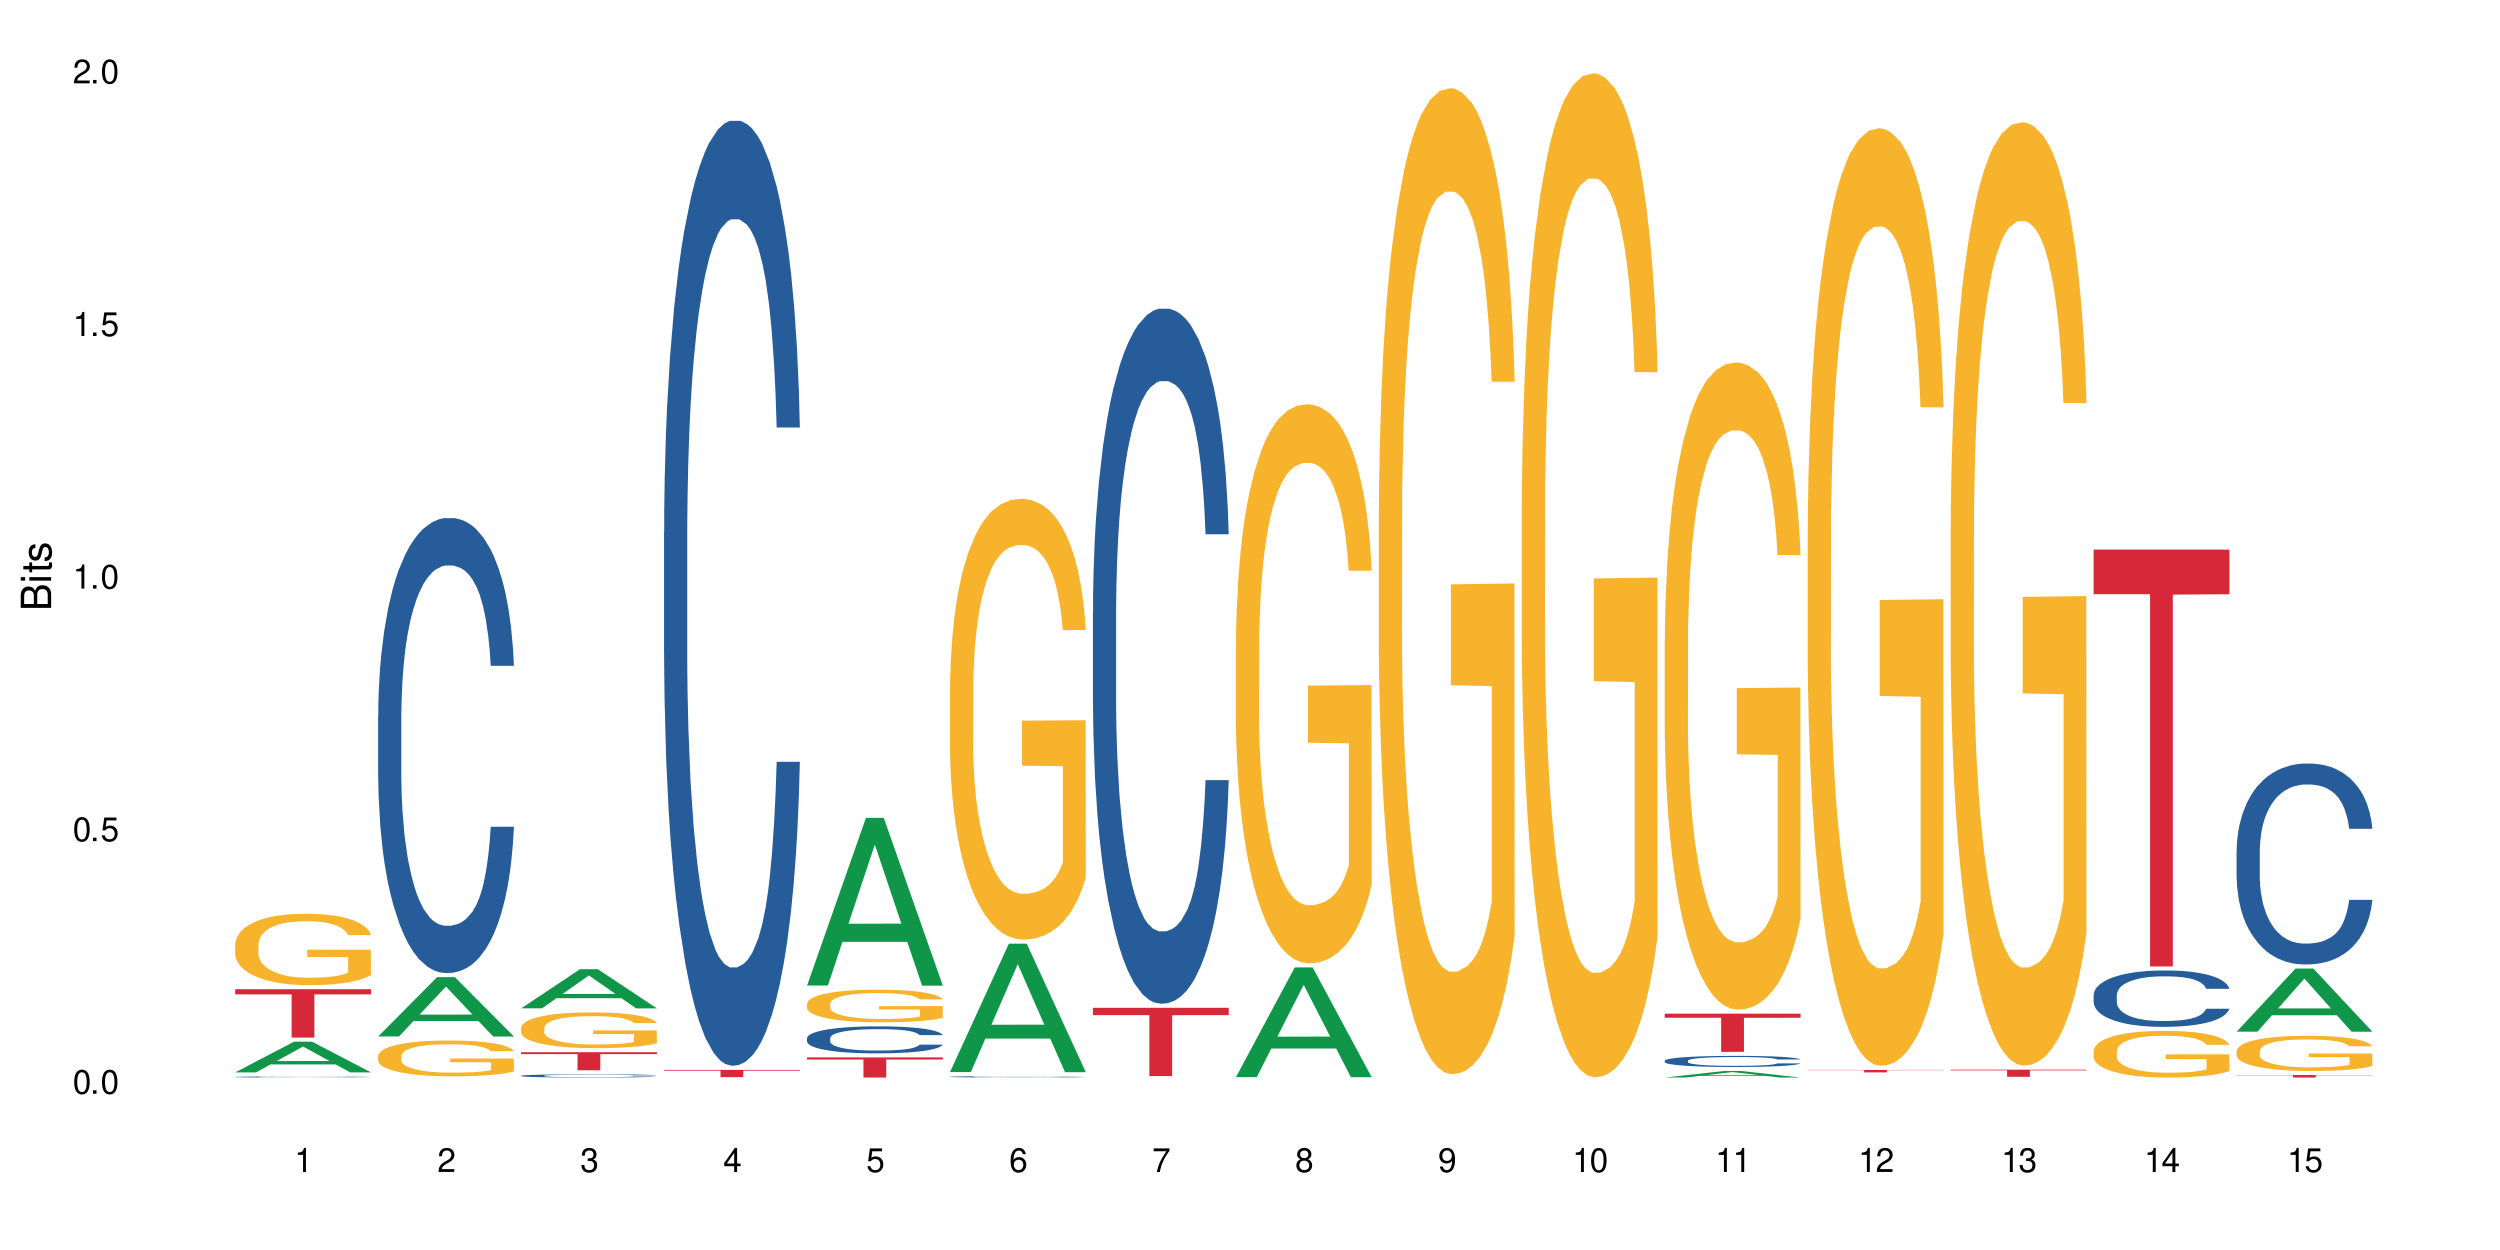 <?xml version="1.0" encoding="UTF-8"?>
<svg xmlns="http://www.w3.org/2000/svg" xmlns:xlink="http://www.w3.org/1999/xlink" width="720" height="360" viewBox="0 0 720 360">
<defs>
<g>
<g id="glyph-0-0">
</g>
<g id="glyph-0-1">
<path d="M 2.641 -6.938 C 2 -6.938 1.422 -6.656 1.078 -6.172 C 0.641 -5.562 0.406 -4.641 0.406 -3.359 C 0.406 -1.016 1.188 0.219 2.641 0.219 C 4.078 0.219 4.859 -1.016 4.859 -3.297 C 4.859 -4.641 4.656 -5.547 4.203 -6.172 C 3.844 -6.656 3.281 -6.938 2.641 -6.938 Z M 2.641 -6.188 C 3.547 -6.188 4 -5.25 4 -3.375 C 4 -1.406 3.562 -0.484 2.625 -0.484 C 1.734 -0.484 1.281 -1.438 1.281 -3.344 C 1.281 -5.25 1.734 -6.188 2.641 -6.188 Z M 2.641 -6.188 "/>
</g>
<g id="glyph-0-2">
<path d="M 1.828 -1 L 0.828 -1 L 0.828 0 L 1.828 0 Z M 1.828 -1 "/>
</g>
<g id="glyph-0-3">
<path d="M 4.562 -6.797 L 1.062 -6.797 L 0.547 -3.094 L 1.328 -3.094 C 1.719 -3.562 2.047 -3.734 2.578 -3.734 C 3.484 -3.734 4.062 -3.109 4.062 -2.094 C 4.062 -1.125 3.484 -0.531 2.578 -0.531 C 1.828 -0.531 1.375 -0.906 1.188 -1.672 L 0.328 -1.672 C 0.453 -1.109 0.547 -0.844 0.75 -0.594 C 1.125 -0.078 1.828 0.219 2.594 0.219 C 3.969 0.219 4.922 -0.781 4.922 -2.219 C 4.922 -3.562 4.031 -4.484 2.719 -4.484 C 2.25 -4.484 1.859 -4.359 1.469 -4.062 L 1.734 -5.969 L 4.562 -5.969 Z M 4.562 -6.797 "/>
</g>
<g id="glyph-0-4">
<path d="M 2.484 -4.938 L 2.484 0 L 3.328 0 L 3.328 -6.938 L 2.766 -6.938 C 2.469 -5.875 2.281 -5.734 0.984 -5.562 L 0.984 -4.938 Z M 2.484 -4.938 "/>
</g>
<g id="glyph-0-5">
<path d="M 4.859 -0.828 L 1.281 -0.828 C 1.359 -1.406 1.672 -1.781 2.5 -2.281 L 3.469 -2.828 C 4.406 -3.344 4.906 -4.062 4.906 -4.906 C 4.906 -5.484 4.672 -6.031 4.266 -6.406 C 3.859 -6.766 3.375 -6.938 2.719 -6.938 C 1.859 -6.938 1.219 -6.625 0.844 -6.031 C 0.609 -5.672 0.5 -5.234 0.484 -4.531 L 1.328 -4.531 C 1.359 -5.016 1.406 -5.281 1.531 -5.516 C 1.75 -5.938 2.188 -6.203 2.703 -6.203 C 3.469 -6.203 4.031 -5.641 4.031 -4.891 C 4.031 -4.344 3.719 -3.859 3.125 -3.516 L 2.234 -3 C 0.812 -2.172 0.406 -1.531 0.328 -0.016 L 4.859 -0.016 Z M 4.859 -0.828 "/>
</g>
<g id="glyph-0-6">
<path d="M 2.125 -3.188 L 2.578 -3.188 C 3.5 -3.188 3.984 -2.766 3.984 -1.922 C 3.984 -1.062 3.469 -0.531 2.594 -0.531 C 1.656 -0.531 1.203 -1 1.156 -2.016 L 0.312 -2.016 C 0.344 -1.453 0.438 -1.094 0.609 -0.781 C 0.953 -0.109 1.625 0.219 2.547 0.219 C 3.953 0.219 4.859 -0.625 4.859 -1.938 C 4.859 -2.828 4.516 -3.297 3.703 -3.594 C 4.344 -3.844 4.656 -4.328 4.656 -5.031 C 4.656 -6.219 3.875 -6.938 2.578 -6.938 C 1.203 -6.938 0.484 -6.172 0.453 -4.703 L 1.297 -4.703 C 1.312 -5.125 1.344 -5.359 1.453 -5.578 C 1.641 -5.969 2.062 -6.203 2.594 -6.203 C 3.344 -6.203 3.797 -5.75 3.797 -5 C 3.797 -4.516 3.609 -4.219 3.25 -4.047 C 3.016 -3.953 2.703 -3.922 2.125 -3.906 Z M 2.125 -3.188 "/>
</g>
<g id="glyph-0-7">
<path d="M 3.141 -1.672 L 3.141 0 L 3.984 0 L 3.984 -1.672 L 4.984 -1.672 L 4.984 -2.438 L 3.984 -2.438 L 3.984 -6.938 L 3.359 -6.938 L 0.266 -2.578 L 0.266 -1.672 Z M 3.141 -2.438 L 1 -2.438 L 3.141 -5.5 Z M 3.141 -2.438 "/>
</g>
<g id="glyph-0-8">
<path d="M 4.781 -5.125 C 4.609 -6.266 3.891 -6.938 2.844 -6.938 C 2.094 -6.938 1.422 -6.578 1.031 -5.953 C 0.594 -5.266 0.406 -4.422 0.406 -3.172 C 0.406 -2 0.578 -1.25 0.984 -0.641 C 1.359 -0.078 1.953 0.219 2.703 0.219 C 3.984 0.219 4.922 -0.75 4.922 -2.094 C 4.922 -3.375 4.062 -4.281 2.844 -4.281 C 2.172 -4.281 1.641 -4.031 1.281 -3.516 C 1.281 -5.234 1.828 -6.188 2.797 -6.188 C 3.391 -6.188 3.797 -5.797 3.938 -5.125 Z M 2.734 -3.531 C 3.547 -3.531 4.062 -2.953 4.062 -2.031 C 4.062 -1.156 3.484 -0.531 2.703 -0.531 C 1.922 -0.531 1.328 -1.188 1.328 -2.078 C 1.328 -2.938 1.906 -3.531 2.734 -3.531 Z M 2.734 -3.531 "/>
</g>
<g id="glyph-0-9">
<path d="M 4.984 -6.797 L 0.438 -6.797 L 0.438 -5.969 L 4.109 -5.969 C 2.5 -3.656 1.828 -2.234 1.328 0 L 2.219 0 C 2.594 -2.172 3.453 -4.047 4.984 -6.094 Z M 4.984 -6.797 "/>
</g>
<g id="glyph-0-10">
<path d="M 3.75 -3.656 C 4.469 -4.094 4.688 -4.438 4.688 -5.078 C 4.688 -6.172 3.844 -6.938 2.641 -6.938 C 1.438 -6.938 0.594 -6.172 0.594 -5.094 C 0.594 -4.438 0.812 -4.094 1.516 -3.656 C 0.734 -3.266 0.359 -2.703 0.359 -1.922 C 0.359 -0.656 1.281 0.219 2.641 0.219 C 3.984 0.219 4.922 -0.656 4.922 -1.922 C 4.922 -2.703 4.531 -3.266 3.75 -3.656 Z M 2.641 -6.188 C 3.359 -6.188 3.812 -5.75 3.812 -5.062 C 3.812 -4.406 3.344 -3.984 2.641 -3.984 C 1.922 -3.984 1.453 -4.406 1.453 -5.078 C 1.453 -5.75 1.922 -6.188 2.641 -6.188 Z M 2.641 -3.266 C 3.484 -3.266 4.062 -2.719 4.062 -1.906 C 4.062 -1.078 3.484 -0.531 2.625 -0.531 C 1.797 -0.531 1.219 -1.094 1.219 -1.906 C 1.219 -2.719 1.781 -3.266 2.641 -3.266 Z M 2.641 -3.266 "/>
</g>
<g id="glyph-0-11">
<path d="M 0.516 -1.578 C 0.672 -0.453 1.406 0.219 2.438 0.219 C 3.188 0.219 3.859 -0.141 4.266 -0.766 C 4.688 -1.453 4.891 -2.297 4.891 -3.547 C 4.891 -4.719 4.703 -5.453 4.312 -6.078 C 3.938 -6.641 3.344 -6.938 2.594 -6.938 C 1.297 -6.938 0.359 -5.969 0.359 -4.625 C 0.359 -3.344 1.234 -2.453 2.453 -2.453 C 3.094 -2.453 3.578 -2.672 4.016 -3.203 C 4 -1.484 3.469 -0.531 2.5 -0.531 C 1.906 -0.531 1.484 -0.906 1.359 -1.578 Z M 2.578 -6.203 C 3.375 -6.203 3.969 -5.531 3.969 -4.641 C 3.969 -3.797 3.391 -3.188 2.547 -3.188 C 1.734 -3.188 1.234 -3.766 1.234 -4.688 C 1.234 -5.562 1.797 -6.203 2.578 -6.203 Z M 2.578 -6.203 "/>
</g>
<g id="glyph-1-0">
</g>
<g id="glyph-1-1">
<path d="M 0 -0.953 L 0 -4.891 C 0 -5.719 -0.234 -6.344 -0.734 -6.797 C -1.188 -7.234 -1.812 -7.469 -2.5 -7.469 C -3.547 -7.469 -4.188 -7 -4.625 -5.875 C -4.984 -6.688 -5.625 -7.094 -6.531 -7.094 C -7.172 -7.094 -7.734 -6.859 -8.141 -6.391 C -8.562 -5.922 -8.75 -5.344 -8.75 -4.5 L -8.75 -0.953 Z M -4.984 -2.062 L -7.766 -2.062 L -7.766 -4.219 C -7.766 -4.844 -7.688 -5.203 -7.453 -5.5 C -7.219 -5.812 -6.859 -5.969 -6.375 -5.969 C -5.891 -5.969 -5.531 -5.812 -5.297 -5.5 C -5.062 -5.203 -4.984 -4.844 -4.984 -4.219 Z M -0.984 -2.062 L -4 -2.062 L -4 -4.781 C -4 -5.766 -3.438 -6.359 -2.484 -6.359 C -1.547 -6.359 -0.984 -5.766 -0.984 -4.781 Z M -0.984 -2.062 "/>
</g>
<g id="glyph-1-2">
<path d="M -6.281 -1.797 L -6.281 -0.797 L 0 -0.797 L 0 -1.797 Z M -8.75 -1.797 L -8.75 -0.797 L -7.484 -0.797 L -7.484 -1.797 Z M -8.75 -1.797 "/>
</g>
<g id="glyph-1-3">
<path d="M -6.281 -3.047 L -6.281 -2.016 L -8.016 -2.016 L -8.016 -1.016 L -6.281 -1.016 L -6.281 -0.172 L -5.469 -0.172 L -5.469 -1.016 L -0.719 -1.016 C -0.078 -1.016 0.281 -1.453 0.281 -2.234 C 0.281 -2.5 0.25 -2.719 0.188 -3.047 L -0.641 -3.047 C -0.609 -2.906 -0.594 -2.766 -0.594 -2.562 C -0.594 -2.141 -0.719 -2.016 -1.156 -2.016 L -5.469 -2.016 L -5.469 -3.047 Z M -6.281 -3.047 "/>
</g>
<g id="glyph-1-4">
<path d="M -4.531 -5.25 C -5.766 -5.25 -6.469 -4.422 -6.469 -2.969 C -6.469 -1.516 -5.719 -0.562 -4.547 -0.562 C -3.562 -0.562 -3.094 -1.062 -2.734 -2.562 L -2.516 -3.484 C -2.344 -4.188 -2.094 -4.469 -1.641 -4.469 C -1.047 -4.469 -0.641 -3.875 -0.641 -3 C -0.641 -2.453 -0.797 -2 -1.062 -1.75 C -1.25 -1.594 -1.422 -1.531 -1.875 -1.469 L -1.875 -0.406 C -0.422 -0.453 0.281 -1.266 0.281 -2.922 C 0.281 -4.5 -0.5 -5.516 -1.719 -5.516 C -2.656 -5.516 -3.172 -4.984 -3.469 -3.734 L -3.703 -2.766 C -3.891 -1.953 -4.156 -1.609 -4.594 -1.609 C -5.188 -1.609 -5.547 -2.125 -5.547 -2.938 C -5.547 -3.75 -5.203 -4.172 -4.531 -4.203 Z M -4.531 -5.25 "/>
</g>
</g>
</defs>
<rect x="-72" y="-36" width="864" height="432" fill="rgb(100%, 100%, 100%)" fill-opacity="1"/>
<path fill-rule="nonzero" fill="rgb(6.275%, 58.824%, 28.235%)" fill-opacity="1" d="M 67.73 308.844 L 67.773 308.836 L 84.695 299.992 L 89.836 299.992 L 106.844 308.852 L 100.867 308.852 L 96.605 306.539 L 77.926 306.539 L 73.75 308.844 L 67.73 308.844 L 79.723 305.582 L 94.895 305.574 L 87.328 301.441 L 87.246 301.434 L 87.16 301.457 L 79.684 305.574 L 79.723 305.582 Z M 67.73 308.844 "/>
<path fill-rule="nonzero" fill="rgb(14.51%, 36.078%, 60%)" fill-opacity="1" d="M 67.73 310.152 L 67.777 310.152 L 67.777 310.145 L 67.922 310.137 L 68.254 310.121 L 68.59 310.113 L 69.449 310.094 L 70.641 310.078 L 71.879 310.066 L 72.785 310.059 L 73.598 310.051 L 75.457 310.039 L 76.652 310.035 L 77.938 310.031 L 79.512 310.023 L 80.656 310.023 L 83.234 310.016 L 93.105 310.016 L 94.633 310.02 L 95.922 310.023 L 98.164 310.027 L 100.168 310.035 L 101.074 310.043 L 102.504 310.051 L 103.602 310.059 L 104.363 310.066 L 105.223 310.078 L 105.984 310.09 L 106.559 310.105 L 106.844 310.117 L 100.168 310.117 L 99.832 310.105 L 99.449 310.098 L 98.734 310.086 L 98.02 310.078 L 97.02 310.07 L 96.113 310.062 L 94.871 310.059 L 93.773 310.055 L 92.629 310.051 L 91.531 310.051 L 89.434 310.047 L 86.094 310.047 L 84.234 310.051 L 83.234 310.055 L 81.801 310.059 L 80.801 310.062 L 79.609 310.066 L 78.797 310.07 L 77.797 310.078 L 77.078 310.086 L 76.27 310.094 L 75.793 310.102 L 75.363 310.109 L 74.98 310.121 L 74.695 310.133 L 74.504 310.141 L 74.41 310.152 L 74.41 310.199 L 74.504 310.207 L 74.742 310.219 L 75.363 310.238 L 76.27 310.254 L 77.32 310.266 L 78.32 310.273 L 78.891 310.277 L 79.656 310.285 L 80.848 310.289 L 82.566 310.297 L 83.566 310.297 L 85.094 310.301 L 90.625 310.301 L 91.867 310.297 L 93.156 310.297 L 94.918 310.293 L 96.016 310.285 L 96.969 310.281 L 97.688 310.277 L 98.164 310.27 L 98.879 310.262 L 99.449 310.25 L 99.879 310.242 L 100.168 310.23 L 106.844 310.23 L 106.559 310.242 L 106.129 310.254 L 105.699 310.262 L 105.031 310.273 L 104.27 310.281 L 103.172 310.293 L 102.266 310.301 L 101.074 310.309 L 99.977 310.312 L 98.781 310.316 L 97.02 310.324 L 95.875 310.328 L 94.633 310.328 L 93.156 310.332 L 91.293 310.332 L 89.289 310.336 L 85.426 310.336 L 83.949 310.332 L 81.992 310.332 L 79.559 310.324 L 77.797 310.32 L 76.414 310.312 L 75.219 310.309 L 73.883 310.301 L 72.168 310.289 L 71.117 310.277 L 70.402 310.27 L 69.59 310.258 L 69.02 310.246 L 68.352 310.23 L 67.875 310.211 L 67.73 310.195 Z M 67.73 310.152 "/>
<path fill-rule="nonzero" fill="rgb(96.863%, 70.196%, 16.863%)" fill-opacity="1" d="M 67.73 271.977 L 67.777 271.957 L 67.777 271.582 L 67.969 270.738 L 68.445 269.574 L 69.066 268.617 L 69.734 267.863 L 70.164 267.473 L 70.879 266.906 L 71.5 266.496 L 73.074 265.648 L 75.078 264.863 L 76.172 264.523 L 77.414 264.203 L 79.18 263.848 L 79.988 263.715 L 82.469 263.418 L 85.285 263.23 L 88.383 263.172 L 89.816 263.191 L 91.77 263.266 L 94.441 263.473 L 95.969 263.66 L 97.16 263.848 L 98.402 264.094 L 99.926 264.469 L 101.359 264.918 L 102.504 265.367 L 103.648 265.93 L 104.602 266.531 L 105.414 267.188 L 106.129 267.977 L 106.559 268.633 L 106.844 269.293 L 100.215 269.293 L 99.832 268.633 L 99.402 268.129 L 98.688 267.508 L 97.973 267.059 L 97.258 266.703 L 95.922 266.215 L 94.777 265.914 L 93.344 265.648 L 91.961 265.48 L 90.387 265.367 L 89.434 265.332 L 86.906 265.332 L 84.617 265.461 L 83.281 265.613 L 82.328 265.762 L 80.992 266.043 L 80.18 266.27 L 79.703 266.418 L 78.273 267 L 77.32 267.527 L 76.793 267.883 L 76.125 268.445 L 75.648 268.953 L 75.125 269.703 L 74.84 270.27 L 74.457 271.543 L 74.41 274.922 L 74.551 275.637 L 74.84 276.406 L 75.219 277.082 L 75.793 277.793 L 76.363 278.34 L 77.367 279.07 L 78.227 279.559 L 78.891 279.879 L 80.18 280.387 L 80.703 280.555 L 81.945 280.891 L 83.234 281.156 L 84.809 281.379 L 86 281.492 L 87.906 281.586 L 90.34 281.586 L 93.203 281.473 L 95.016 281.324 L 96.254 281.172 L 97.066 281.043 L 98.066 280.836 L 98.781 280.648 L 99.449 280.441 L 100.262 280.121 L 100.262 275.637 L 88.48 275.617 L 88.48 273.516 L 106.797 273.496 L 106.844 280.836 L 105.844 281.344 L 104.602 281.832 L 103.41 282.207 L 102.168 282.523 L 100.406 282.883 L 98.973 283.105 L 96.781 283.371 L 94.777 283.539 L 92.676 283.652 L 90.816 283.707 L 88.621 283.727 L 86.668 283.688 L 84.57 283.574 L 82.898 283.426 L 81.371 283.238 L 79.848 282.996 L 77.938 282.602 L 76.699 282.281 L 75.41 281.887 L 74.121 281.418 L 72.977 280.91 L 72.215 280.516 L 71.453 280.066 L 70.641 279.504 L 69.879 278.863 L 69.305 278.281 L 68.781 277.625 L 68.398 277.008 L 68.016 276.16 L 67.828 275.484 L 67.73 274.902 Z M 67.73 271.977 "/>
<path fill-rule="nonzero" fill="rgb(83.922%, 15.686%, 22.353%)" fill-opacity="1" d="M 67.73 284.887 L 106.844 284.887 L 106.844 286.379 L 90.543 286.395 L 90.543 298.832 L 83.984 298.832 L 83.984 286.406 L 83.891 286.379 L 67.73 286.379 Z M 67.73 284.887 "/>
<path fill-rule="nonzero" fill="rgb(6.275%, 58.824%, 28.235%)" fill-opacity="1" d="M 108.902 298.496 L 108.945 298.48 L 125.867 281.422 L 131.008 281.422 L 148.016 298.512 L 142.039 298.512 L 137.777 294.051 L 119.098 294.051 L 114.922 298.496 L 108.902 298.496 L 120.895 292.207 L 136.062 292.191 L 128.5 284.215 L 128.418 284.199 L 128.332 284.246 L 120.855 292.191 L 120.895 292.207 Z M 108.902 298.496 "/>
<path fill-rule="nonzero" fill="rgb(14.51%, 36.078%, 60%)" fill-opacity="1" d="M 108.902 206.238 L 108.949 206.117 L 108.949 203.246 L 109.094 198.691 L 109.426 192.945 L 109.762 188.992 L 110.621 181.926 L 111.812 175.098 L 113.051 169.828 L 113.957 166.711 L 114.77 164.316 L 116.629 159.887 L 117.82 157.609 L 119.109 155.574 L 120.684 153.535 L 121.828 152.34 L 124.406 150.422 L 126.312 149.586 L 127.793 149.227 L 130.988 149.227 L 132.895 149.703 L 134.277 150.305 L 135.805 151.262 L 137.094 152.34 L 139.336 154.973 L 141.336 158.328 L 142.242 160.246 L 143.676 163.957 L 144.773 167.551 L 145.535 170.664 L 146.395 175.098 L 147.156 180.488 L 147.73 186.594 L 148.016 191.746 L 141.336 191.746 L 141.004 186.953 L 140.621 183.242 L 139.906 178.332 L 139.191 174.855 L 138.191 171.383 L 137.285 169.109 L 136.043 166.832 L 134.945 165.395 L 133.801 164.316 L 132.703 163.598 L 130.605 162.879 L 128.172 162.879 L 127.266 163.117 L 125.406 164.078 L 124.406 164.914 L 122.973 166.594 L 121.973 168.148 L 120.781 170.547 L 119.969 172.582 L 118.969 175.695 L 118.25 178.449 L 117.441 182.402 L 116.965 185.398 L 116.535 188.75 L 116.152 192.703 L 115.867 196.895 L 115.676 201.328 L 115.582 205.641 L 115.582 224.207 L 115.676 228.516 L 115.914 233.547 L 116.535 240.855 L 117.441 247.203 L 118.488 252.234 L 119.492 255.828 L 120.062 257.504 L 120.828 259.418 L 122.02 261.816 L 123.738 264.211 L 124.738 265.168 L 126.266 266.129 L 127.84 266.605 L 129.938 266.605 L 131.797 266.129 L 133.039 265.527 L 134.324 264.57 L 136.09 262.535 L 137.188 260.617 L 138.141 258.34 L 138.859 256.066 L 139.336 254.148 L 140.051 250.438 L 140.621 246.363 L 141.051 242.172 L 141.336 238.098 L 148.016 238.098 L 147.73 242.891 L 147.301 247.562 L 146.871 251.035 L 146.203 255.227 L 145.441 258.941 L 144.344 263.133 L 143.438 265.887 L 142.242 268.883 L 141.148 271.156 L 139.953 273.195 L 138.191 275.59 L 137.043 276.789 L 135.805 277.863 L 134.324 278.824 L 132.465 279.66 L 130.461 280.141 L 128.602 280.262 L 126.598 280.02 L 125.121 279.543 L 123.164 278.465 L 120.73 276.309 L 118.969 274.031 L 117.582 271.758 L 116.391 269.359 L 115.055 266.129 L 113.34 260.855 L 112.289 256.785 L 111.574 253.43 L 110.762 248.758 L 110.191 244.566 L 109.523 237.859 L 109.047 229.355 L 108.902 222.77 Z M 108.902 206.238 "/>
<path fill-rule="nonzero" fill="rgb(96.863%, 70.196%, 16.863%)" fill-opacity="1" d="M 108.902 304.094 L 108.949 304.082 L 108.949 303.895 L 109.141 303.473 L 109.617 302.887 L 110.238 302.406 L 110.906 302.031 L 111.336 301.832 L 112.051 301.551 L 112.672 301.344 L 114.246 300.918 L 116.25 300.523 L 117.344 300.352 L 118.586 300.191 L 120.352 300.016 L 121.16 299.949 L 123.641 299.797 L 126.457 299.703 L 129.555 299.676 L 130.988 299.684 L 132.941 299.723 L 135.613 299.824 L 137.141 299.918 L 138.332 300.016 L 139.574 300.137 L 141.098 300.324 L 142.531 300.551 L 143.676 300.777 L 144.82 301.059 L 145.773 301.359 L 146.586 301.691 L 147.301 302.086 L 147.73 302.418 L 148.016 302.746 L 141.387 302.746 L 141.004 302.418 L 140.574 302.16 L 139.859 301.852 L 139.145 301.625 L 138.43 301.445 L 137.094 301.199 L 135.949 301.051 L 134.516 300.918 L 133.133 300.832 L 131.559 300.777 L 130.605 300.758 L 128.078 300.758 L 125.789 300.824 L 124.453 300.898 L 123.5 300.977 L 122.164 301.117 L 121.352 301.23 L 120.875 301.305 L 119.445 301.598 L 118.488 301.859 L 117.965 302.039 L 117.297 302.32 L 116.82 302.578 L 116.297 302.953 L 116.008 303.234 L 115.629 303.875 L 115.582 305.57 L 115.723 305.93 L 116.008 306.316 L 116.391 306.656 L 116.965 307.012 L 117.535 307.285 L 118.539 307.652 L 119.395 307.898 L 120.062 308.059 L 121.352 308.312 L 121.875 308.398 L 123.117 308.566 L 124.406 308.699 L 125.98 308.812 L 127.172 308.871 L 129.078 308.918 L 131.512 308.918 L 134.375 308.859 L 136.188 308.785 L 137.426 308.711 L 138.238 308.645 L 139.238 308.539 L 139.953 308.445 L 140.621 308.34 L 141.434 308.18 L 141.434 305.93 L 129.652 305.922 L 129.652 304.867 L 147.969 304.855 L 148.016 308.539 L 147.016 308.793 L 145.773 309.039 L 144.582 309.227 L 143.34 309.387 L 141.578 309.566 L 140.145 309.68 L 137.949 309.812 L 135.949 309.895 L 133.848 309.953 L 131.988 309.98 L 129.793 309.992 L 127.84 309.973 L 125.742 309.914 L 124.07 309.84 L 122.543 309.746 L 121.02 309.621 L 119.109 309.426 L 117.871 309.266 L 116.582 309.066 L 115.293 308.832 L 114.148 308.578 L 113.387 308.379 L 112.625 308.152 L 111.812 307.871 L 111.051 307.551 L 110.477 307.258 L 109.953 306.93 L 109.57 306.617 L 109.188 306.195 L 108.996 305.855 L 108.902 305.562 Z M 108.902 304.094 "/>
<path fill-rule="nonzero" fill="rgb(6.275%, 58.824%, 28.235%)" fill-opacity="1" d="M 150.074 290.406 L 150.117 290.398 L 167.039 279.129 L 172.18 279.129 L 189.188 290.418 L 183.211 290.418 L 178.949 287.473 L 160.27 287.473 L 156.09 290.406 L 150.074 290.406 L 162.066 286.254 L 177.234 286.242 L 169.672 280.973 L 169.59 280.965 L 169.504 280.996 L 162.027 286.242 L 162.066 286.254 Z M 150.074 290.406 "/>
<path fill-rule="nonzero" fill="rgb(14.51%, 36.078%, 60%)" fill-opacity="1" d="M 150.074 309.809 L 150.121 309.809 L 150.121 309.789 L 150.266 309.754 L 150.598 309.715 L 150.934 309.688 L 151.793 309.637 L 152.984 309.59 L 154.223 309.551 L 155.129 309.527 L 155.941 309.512 L 157.801 309.48 L 158.992 309.465 L 160.281 309.449 L 161.855 309.434 L 163 309.426 L 165.578 309.414 L 167.484 309.406 L 174.066 309.406 L 175.449 309.414 L 176.977 309.418 L 178.266 309.426 L 180.508 309.445 L 182.508 309.469 L 183.414 309.484 L 184.848 309.508 L 185.945 309.535 L 186.707 309.559 L 187.566 309.59 L 188.328 309.625 L 188.902 309.668 L 189.188 309.707 L 182.508 309.707 L 182.176 309.672 L 181.793 309.645 L 181.078 309.609 L 180.363 309.586 L 179.359 309.562 L 178.453 309.547 L 177.215 309.531 L 176.117 309.52 L 174.973 309.512 L 173.875 309.508 L 171.777 309.5 L 169.344 309.5 L 168.438 309.504 L 166.578 309.512 L 165.578 309.516 L 164.145 309.527 L 163.145 309.539 L 161.953 309.555 L 161.141 309.57 L 160.137 309.594 L 159.422 309.613 L 158.613 309.641 L 158.137 309.66 L 157.707 309.684 L 157.324 309.715 L 157.039 309.742 L 156.848 309.773 L 156.754 309.805 L 156.754 309.938 L 156.848 309.969 L 157.086 310.004 L 157.707 310.055 L 158.613 310.102 L 159.66 310.137 L 160.664 310.16 L 161.234 310.172 L 162 310.188 L 163.191 310.203 L 164.91 310.223 L 165.91 310.227 L 167.438 310.234 L 169.012 310.238 L 171.109 310.238 L 172.969 310.234 L 174.211 310.23 L 175.496 310.223 L 177.262 310.207 L 178.359 310.195 L 179.312 310.18 L 180.027 310.164 L 180.508 310.148 L 181.223 310.121 L 181.793 310.094 L 182.223 310.062 L 182.508 310.035 L 189.188 310.035 L 188.902 310.07 L 188.473 310.102 L 188.043 310.129 L 187.375 310.156 L 186.613 310.184 L 185.516 310.215 L 184.609 310.234 L 183.414 310.254 L 182.32 310.27 L 181.125 310.285 L 179.359 310.301 L 178.215 310.309 L 176.977 310.316 L 175.496 310.324 L 173.637 310.332 L 171.633 310.332 L 169.773 310.336 L 167.77 310.332 L 166.293 310.328 L 164.336 310.32 L 161.902 310.309 L 160.137 310.289 L 158.754 310.273 L 157.562 310.258 L 156.227 310.234 L 154.512 310.195 L 153.461 310.168 L 152.746 310.145 L 151.934 310.109 L 151.363 310.082 L 150.695 310.035 L 150.219 309.973 L 150.074 309.926 Z M 150.074 309.809 "/>
<path fill-rule="nonzero" fill="rgb(96.863%, 70.196%, 16.863%)" fill-opacity="1" d="M 150.074 295.988 L 150.121 295.977 L 150.121 295.789 L 150.312 295.367 L 150.789 294.785 L 151.41 294.305 L 152.078 293.93 L 152.508 293.73 L 153.223 293.449 L 153.844 293.242 L 155.418 292.82 L 157.418 292.426 L 158.516 292.258 L 159.758 292.098 L 161.523 291.918 L 162.332 291.852 L 164.812 291.703 L 167.629 291.609 L 170.727 291.578 L 172.16 291.59 L 174.113 291.625 L 176.785 291.73 L 178.312 291.824 L 179.504 291.918 L 180.746 292.039 L 182.27 292.227 L 183.703 292.453 L 184.848 292.68 L 185.992 292.961 L 186.945 293.262 L 187.758 293.59 L 188.473 293.984 L 188.902 294.316 L 189.188 294.645 L 182.559 294.645 L 182.176 294.316 L 181.746 294.062 L 181.031 293.75 L 180.316 293.523 L 179.602 293.348 L 178.266 293.102 L 177.121 292.953 L 175.688 292.82 L 174.305 292.734 L 172.73 292.68 L 171.777 292.66 L 169.25 292.66 L 166.961 292.727 L 165.625 292.801 L 164.672 292.875 L 163.336 293.02 L 162.523 293.129 L 162.047 293.207 L 160.617 293.496 L 159.66 293.762 L 159.137 293.938 L 158.469 294.223 L 157.992 294.473 L 157.469 294.852 L 157.18 295.133 L 156.801 295.77 L 156.754 297.465 L 156.895 297.82 L 157.18 298.207 L 157.562 298.543 L 158.137 298.902 L 158.707 299.172 L 159.711 299.539 L 160.566 299.785 L 161.234 299.945 L 162.523 300.199 L 163.047 300.281 L 164.289 300.453 L 165.578 300.582 L 167.148 300.695 L 168.344 300.754 L 170.25 300.801 L 172.684 300.801 L 175.547 300.742 L 177.359 300.668 L 178.598 300.594 L 179.41 300.527 L 180.41 300.422 L 181.125 300.328 L 181.793 300.227 L 182.605 300.066 L 182.605 297.82 L 170.824 297.812 L 170.824 296.758 L 189.141 296.75 L 189.188 300.422 L 188.188 300.676 L 186.945 300.922 L 185.754 301.109 L 184.512 301.27 L 182.746 301.449 L 181.316 301.562 L 179.121 301.691 L 177.121 301.777 L 175.02 301.832 L 173.16 301.863 L 170.965 301.871 L 169.012 301.852 L 166.91 301.797 L 165.242 301.719 L 163.715 301.625 L 162.191 301.504 L 160.281 301.309 L 159.043 301.148 L 157.754 300.949 L 156.465 300.715 L 155.32 300.461 L 154.559 300.266 L 153.793 300.039 L 152.984 299.758 L 152.219 299.438 L 151.648 299.145 L 151.125 298.816 L 150.742 298.508 L 150.359 298.082 L 150.168 297.746 L 150.074 297.453 Z M 150.074 295.988 "/>
<path fill-rule="nonzero" fill="rgb(83.922%, 15.686%, 22.353%)" fill-opacity="1" d="M 150.074 303.031 L 189.188 303.031 L 189.188 303.59 L 172.887 303.594 L 172.887 308.242 L 166.328 308.242 L 166.328 303.602 L 166.234 303.59 L 150.074 303.59 Z M 150.074 303.031 "/>
<path fill-rule="nonzero" fill="rgb(14.51%, 36.078%, 60%)" fill-opacity="1" d="M 191.246 153.223 L 191.293 152.973 L 191.293 147.004 L 191.438 137.551 L 191.77 125.609 L 192.105 117.398 L 192.965 102.723 L 194.156 88.543 L 195.395 77.598 L 196.301 71.129 L 197.113 66.152 L 198.973 56.949 L 200.164 52.223 L 201.453 47.992 L 203.027 43.766 L 204.172 41.277 L 206.746 37.297 L 208.656 35.555 L 210.133 34.809 L 213.332 34.809 L 215.238 35.805 L 216.621 37.047 L 218.148 39.039 L 219.438 41.277 L 221.676 46.75 L 223.68 53.715 L 224.586 57.695 L 226.02 65.406 L 227.117 72.871 L 227.879 79.34 L 228.738 88.543 L 229.5 99.738 L 230.074 112.426 L 230.359 123.121 L 223.68 123.121 L 223.348 113.172 L 222.965 105.457 L 222.25 95.258 L 221.535 88.047 L 220.531 80.832 L 219.625 76.105 L 218.387 71.379 L 217.289 68.391 L 216.145 66.152 L 215.047 64.66 L 212.949 63.168 L 210.516 63.168 L 209.609 63.664 L 207.75 65.656 L 206.746 67.398 L 205.316 70.879 L 204.316 74.113 L 203.121 79.09 L 202.312 83.32 L 201.309 89.785 L 200.594 95.508 L 199.785 103.719 L 199.309 109.938 L 198.879 116.902 L 198.496 125.113 L 198.211 133.82 L 198.02 143.023 L 197.922 151.98 L 197.922 190.539 L 198.02 199.492 L 198.258 209.941 L 198.879 225.117 L 199.785 238.301 L 200.832 248.75 L 201.836 256.215 L 202.406 259.695 L 203.172 263.676 L 204.363 268.652 L 206.082 273.629 L 207.082 275.617 L 208.609 277.609 L 210.184 278.602 L 212.281 278.602 L 214.141 277.609 L 215.383 276.363 L 216.668 274.375 L 218.434 270.145 L 219.531 266.164 L 220.484 261.438 L 221.199 256.711 L 221.676 252.73 L 222.395 245.02 L 222.965 236.559 L 223.395 227.855 L 223.68 219.395 L 230.359 219.395 L 230.074 229.348 L 229.645 239.047 L 229.215 246.262 L 228.547 254.969 L 227.781 262.68 L 226.688 271.387 L 225.781 277.109 L 224.586 283.328 L 223.488 288.055 L 222.297 292.285 L 220.531 297.262 L 219.387 299.746 L 218.148 301.988 L 216.668 303.977 L 214.809 305.719 L 212.805 306.715 L 210.945 306.961 L 208.941 306.465 L 207.465 305.469 L 205.508 303.23 L 203.074 298.754 L 201.309 294.027 L 199.926 289.301 L 198.734 284.324 L 197.398 277.609 L 195.684 266.66 L 194.633 258.203 L 193.918 251.238 L 193.105 241.535 L 192.535 232.828 L 191.867 218.898 L 191.391 201.234 L 191.246 187.555 Z M 191.246 153.223 "/>
<path fill-rule="nonzero" fill="rgb(83.922%, 15.686%, 22.353%)" fill-opacity="1" d="M 191.246 308.125 L 230.359 308.125 L 230.359 308.348 L 214.059 308.348 L 214.059 310.207 L 207.5 310.207 L 207.5 308.352 L 207.402 308.348 L 191.246 308.348 Z M 191.246 308.125 "/>
<path fill-rule="nonzero" fill="rgb(6.275%, 58.824%, 28.235%)" fill-opacity="1" d="M 232.418 283.824 L 232.461 283.777 L 249.383 235.551 L 254.523 235.551 L 271.531 283.867 L 265.555 283.867 L 261.293 271.258 L 242.613 271.258 L 238.434 283.824 L 232.418 283.824 L 244.41 266.039 L 259.578 265.992 L 252.016 243.445 L 251.934 243.402 L 251.848 243.535 L 244.367 265.992 L 244.41 266.039 Z M 232.418 283.824 "/>
<path fill-rule="nonzero" fill="rgb(14.51%, 36.078%, 60%)" fill-opacity="1" d="M 232.418 298.977 L 232.465 298.969 L 232.465 298.797 L 232.609 298.527 L 232.941 298.188 L 233.277 297.953 L 234.133 297.531 L 235.328 297.129 L 236.566 296.816 L 237.473 296.629 L 238.285 296.488 L 240.145 296.227 L 241.336 296.09 L 242.625 295.969 L 244.199 295.848 L 245.344 295.777 L 247.918 295.664 L 249.828 295.613 L 251.305 295.594 L 254.504 295.594 L 256.41 295.621 L 257.793 295.656 L 259.32 295.715 L 260.609 295.777 L 262.848 295.934 L 264.852 296.133 L 265.758 296.246 L 267.191 296.465 L 268.285 296.68 L 269.051 296.863 L 269.91 297.129 L 270.672 297.445 L 271.246 297.809 L 271.531 298.113 L 264.852 298.113 L 264.52 297.832 L 264.137 297.609 L 263.422 297.32 L 262.707 297.113 L 261.703 296.906 L 260.797 296.773 L 259.559 296.637 L 258.461 296.551 L 257.316 296.488 L 256.219 296.445 L 254.121 296.402 L 251.688 296.402 L 250.781 296.418 L 248.922 296.473 L 247.918 296.523 L 246.488 296.621 L 245.488 296.715 L 244.293 296.855 L 243.484 296.977 L 242.48 297.164 L 241.766 297.328 L 240.957 297.562 L 240.48 297.738 L 240.051 297.938 L 239.668 298.172 L 239.383 298.422 L 239.191 298.684 L 239.094 298.941 L 239.094 300.039 L 239.191 300.297 L 239.43 300.594 L 240.051 301.027 L 240.957 301.406 L 242.004 301.703 L 243.008 301.918 L 243.578 302.016 L 244.344 302.129 L 245.535 302.273 L 247.25 302.414 L 248.254 302.473 L 249.781 302.527 L 251.355 302.555 L 253.453 302.555 L 255.312 302.527 L 256.555 302.492 L 257.84 302.438 L 259.605 302.316 L 260.703 302.199 L 261.656 302.066 L 262.371 301.93 L 262.848 301.816 L 263.566 301.598 L 264.137 301.355 L 264.566 301.105 L 264.852 300.863 L 271.531 300.863 L 271.246 301.148 L 270.816 301.426 L 270.387 301.633 L 269.719 301.883 L 268.953 302.102 L 267.859 302.352 L 266.953 302.516 L 265.758 302.691 L 264.66 302.828 L 263.469 302.945 L 261.703 303.09 L 260.559 303.16 L 259.32 303.223 L 257.84 303.281 L 255.98 303.332 L 253.977 303.359 L 252.117 303.367 L 250.113 303.352 L 248.637 303.324 L 246.68 303.262 L 244.246 303.133 L 242.48 302.996 L 241.098 302.863 L 239.906 302.719 L 238.57 302.527 L 236.852 302.215 L 235.805 301.973 L 235.09 301.773 L 234.277 301.496 L 233.707 301.25 L 233.039 300.852 L 232.559 300.348 L 232.418 299.957 Z M 232.418 298.977 "/>
<path fill-rule="nonzero" fill="rgb(96.863%, 70.196%, 16.863%)" fill-opacity="1" d="M 232.418 289.059 L 232.465 289.047 L 232.465 288.875 L 232.656 288.488 L 233.133 287.957 L 233.754 287.52 L 234.422 287.176 L 234.852 286.996 L 235.566 286.738 L 236.188 286.551 L 237.758 286.164 L 239.762 285.805 L 240.859 285.648 L 242.102 285.504 L 243.863 285.34 L 244.676 285.281 L 247.156 285.141 L 249.969 285.055 L 253.07 285.031 L 254.504 285.039 L 256.457 285.074 L 259.129 285.168 L 260.656 285.254 L 261.848 285.34 L 263.086 285.449 L 264.613 285.621 L 266.047 285.828 L 267.191 286.035 L 268.336 286.293 L 269.289 286.566 L 270.098 286.867 L 270.816 287.227 L 271.246 287.527 L 271.531 287.828 L 264.898 287.828 L 264.52 287.527 L 264.09 287.297 L 263.375 287.012 L 262.66 286.809 L 261.941 286.645 L 260.609 286.422 L 259.461 286.285 L 258.031 286.164 L 256.648 286.086 L 255.074 286.035 L 254.121 286.02 L 251.594 286.02 L 249.305 286.078 L 247.969 286.145 L 247.012 286.215 L 245.676 286.344 L 244.867 286.445 L 244.391 286.516 L 242.957 286.781 L 242.004 287.023 L 241.48 287.184 L 240.812 287.441 L 240.336 287.676 L 239.812 288.02 L 239.523 288.277 L 239.145 288.859 L 239.094 290.406 L 239.238 290.73 L 239.523 291.082 L 239.906 291.391 L 240.48 291.719 L 241.051 291.969 L 242.051 292.301 L 242.91 292.523 L 243.578 292.672 L 244.867 292.902 L 245.391 292.98 L 246.633 293.133 L 247.918 293.254 L 249.492 293.359 L 250.688 293.41 L 252.594 293.453 L 255.027 293.453 L 257.887 293.402 L 259.699 293.332 L 260.941 293.262 L 261.754 293.203 L 262.754 293.109 L 263.469 293.023 L 264.137 292.93 L 264.949 292.781 L 264.949 290.73 L 253.168 290.723 L 253.168 289.762 L 271.484 289.754 L 271.531 293.109 L 270.527 293.34 L 269.289 293.562 L 268.098 293.734 L 266.855 293.883 L 265.09 294.043 L 263.66 294.148 L 261.465 294.27 L 259.461 294.344 L 257.363 294.398 L 255.504 294.422 L 253.309 294.43 L 251.355 294.414 L 249.254 294.363 L 247.586 294.293 L 246.059 294.207 L 244.531 294.098 L 242.625 293.914 L 241.387 293.77 L 240.098 293.59 L 238.809 293.375 L 237.664 293.145 L 236.902 292.965 L 236.137 292.758 L 235.328 292.5 L 234.562 292.207 L 233.992 291.941 L 233.465 291.641 L 233.086 291.359 L 232.703 290.973 L 232.512 290.664 L 232.418 290.395 Z M 232.418 289.059 "/>
<path fill-rule="nonzero" fill="rgb(83.922%, 15.686%, 22.353%)" fill-opacity="1" d="M 232.418 304.527 L 271.531 304.527 L 271.531 305.148 L 255.23 305.156 L 255.23 310.336 L 248.672 310.336 L 248.672 305.16 L 248.574 305.148 L 232.418 305.148 Z M 232.418 304.527 "/>
<path fill-rule="nonzero" fill="rgb(6.275%, 58.824%, 28.235%)" fill-opacity="1" d="M 273.59 308.75 L 273.629 308.715 L 290.555 271.77 L 295.695 271.77 L 312.703 308.785 L 306.727 308.785 L 302.465 299.125 L 283.785 299.125 L 279.605 308.75 L 273.59 308.75 L 285.582 295.129 L 300.75 295.094 L 293.188 277.82 L 293.105 277.785 L 293.02 277.887 L 285.539 295.094 L 285.582 295.129 Z M 273.59 308.75 "/>
<path fill-rule="nonzero" fill="rgb(14.51%, 36.078%, 60%)" fill-opacity="1" d="M 273.59 310.109 L 273.637 310.109 L 273.637 310.102 L 273.781 310.09 L 274.113 310.074 L 274.449 310.062 L 275.305 310.043 L 276.5 310.023 L 277.738 310.008 L 278.645 309.996 L 279.457 309.992 L 281.316 309.977 L 282.508 309.973 L 283.797 309.965 L 285.371 309.961 L 286.516 309.957 L 289.09 309.953 L 291 309.949 L 298.965 309.949 L 300.492 309.953 L 301.777 309.957 L 304.02 309.965 L 306.023 309.973 L 306.93 309.98 L 308.363 309.988 L 309.457 310 L 310.223 310.008 L 311.082 310.023 L 311.844 310.035 L 312.414 310.055 L 312.703 310.07 L 306.023 310.07 L 305.691 310.055 L 305.309 310.043 L 303.879 310.02 L 302.875 310.012 L 301.969 310.004 L 300.73 309.996 L 299.633 309.992 L 298.488 309.992 L 297.391 309.988 L 290.094 309.988 L 289.09 309.992 L 287.66 309.996 L 286.66 310 L 285.465 310.008 L 284.656 310.016 L 283.652 310.023 L 282.938 310.031 L 282.129 310.043 L 281.648 310.051 L 281.223 310.062 L 280.84 310.07 L 280.555 310.082 L 280.363 310.098 L 280.266 310.109 L 280.266 310.16 L 280.363 310.176 L 280.602 310.188 L 281.223 310.211 L 282.129 310.227 L 283.176 310.242 L 284.18 310.25 L 284.75 310.258 L 285.516 310.262 L 286.707 310.27 L 288.422 310.277 L 289.426 310.277 L 290.953 310.281 L 297.727 310.281 L 299.012 310.277 L 300.777 310.27 L 301.875 310.266 L 302.828 310.258 L 303.543 310.254 L 304.02 310.246 L 304.738 310.238 L 305.309 310.227 L 305.738 310.215 L 306.023 310.203 L 312.703 310.203 L 312.414 310.215 L 311.988 310.227 L 311.559 310.238 L 310.891 310.25 L 310.125 310.262 L 309.027 310.273 L 308.121 310.281 L 306.93 310.289 L 305.832 310.297 L 304.641 310.301 L 302.875 310.309 L 301.73 310.312 L 300.492 310.316 L 299.012 310.316 L 297.152 310.32 L 289.805 310.32 L 287.852 310.316 L 285.418 310.309 L 283.652 310.305 L 282.27 310.297 L 281.078 310.289 L 279.742 310.281 L 278.023 310.266 L 276.977 310.254 L 276.262 310.246 L 275.449 310.23 L 274.875 310.219 L 274.211 310.199 L 273.73 310.176 L 273.59 310.156 Z M 273.59 310.109 "/>
<path fill-rule="nonzero" fill="rgb(96.863%, 70.196%, 16.863%)" fill-opacity="1" d="M 273.59 198.035 L 273.637 197.918 L 273.637 195.602 L 273.828 190.383 L 274.305 183.195 L 274.926 177.285 L 275.594 172.645 L 276.023 170.211 L 276.738 166.734 L 277.355 164.184 L 278.93 158.965 L 280.934 154.098 L 282.031 152.012 L 283.273 150.039 L 285.035 147.836 L 285.848 147.023 L 288.328 145.172 L 291.141 144.012 L 294.242 143.664 L 295.672 143.777 L 297.629 144.242 L 300.301 145.52 L 301.828 146.676 L 303.02 147.836 L 304.258 149.344 L 305.785 151.664 L 307.215 154.445 L 308.363 157.227 L 309.508 160.707 L 310.461 164.414 L 311.27 168.473 L 311.988 173.34 L 312.414 177.398 L 312.703 181.457 L 306.07 181.457 L 305.691 177.398 L 305.262 174.27 L 304.547 170.445 L 303.832 167.66 L 303.113 165.457 L 301.777 162.445 L 300.633 160.59 L 299.203 158.965 L 297.82 157.922 L 296.246 157.227 L 295.293 156.996 L 292.766 156.996 L 290.473 157.809 L 289.141 158.734 L 288.184 159.66 L 286.848 161.402 L 286.039 162.793 L 285.562 163.719 L 284.129 167.312 L 283.176 170.559 L 282.652 172.762 L 281.984 176.238 L 281.508 179.371 L 280.98 184.008 L 280.695 187.484 L 280.316 195.367 L 280.266 216.238 L 280.41 220.641 L 280.695 225.395 L 281.078 229.57 L 281.648 233.973 L 282.223 237.336 L 283.223 241.859 L 284.082 244.871 L 284.75 246.844 L 286.039 249.973 L 286.562 251.016 L 287.805 253.102 L 289.09 254.727 L 290.664 256.117 L 291.859 256.812 L 293.766 257.395 L 296.199 257.395 L 299.059 256.699 L 300.871 255.77 L 302.113 254.844 L 302.922 254.031 L 303.926 252.754 L 304.641 251.598 L 305.309 250.32 L 306.121 248.352 L 306.121 220.641 L 294.34 220.527 L 294.34 207.543 L 312.656 207.426 L 312.703 252.754 L 311.699 255.887 L 310.461 258.898 L 309.27 261.219 L 308.027 263.191 L 306.262 265.391 L 304.832 266.785 L 302.637 268.406 L 300.633 269.449 L 298.535 270.145 L 296.676 270.492 L 294.48 270.609 L 292.527 270.379 L 290.426 269.684 L 288.758 268.754 L 287.23 267.594 L 285.703 266.09 L 283.797 263.652 L 282.555 261.684 L 281.27 259.246 L 279.98 256.348 L 278.836 253.219 L 278.074 250.785 L 277.309 248.004 L 276.5 244.523 L 275.734 240.582 L 275.164 236.988 L 274.637 232.93 L 274.258 229.105 L 273.875 223.887 L 273.684 219.715 L 273.59 216.121 Z M 273.59 198.035 "/>
<path fill-rule="nonzero" fill="rgb(14.51%, 36.078%, 60%)" fill-opacity="1" d="M 314.762 176.012 L 314.809 175.828 L 314.809 171.438 L 314.953 164.484 L 315.285 155.703 L 315.621 149.664 L 316.477 138.867 L 317.672 128.438 L 318.91 120.387 L 319.816 115.633 L 320.629 111.973 L 322.488 105.203 L 323.68 101.727 L 324.969 98.613 L 326.543 95.504 L 327.688 93.676 L 330.262 90.746 L 332.172 89.465 L 333.648 88.918 L 336.844 88.918 L 338.754 89.648 L 340.137 90.562 L 341.664 92.027 L 342.949 93.676 L 345.191 97.699 L 347.195 102.824 L 348.102 105.75 L 349.531 111.422 L 350.629 116.91 L 351.395 121.668 L 352.25 128.438 L 353.016 136.672 L 353.586 146.004 L 353.875 153.871 L 347.195 153.871 L 346.863 146.555 L 346.48 140.883 L 345.766 133.379 L 345.051 128.074 L 344.047 122.766 L 343.141 119.289 L 341.902 115.812 L 340.805 113.617 L 339.66 111.973 L 338.562 110.875 L 336.465 109.777 L 334.031 109.777 L 333.125 110.141 L 331.266 111.605 L 330.262 112.887 L 328.832 115.449 L 327.832 117.828 L 326.637 121.488 L 325.828 124.598 L 324.824 129.355 L 324.109 133.562 L 323.297 139.602 L 322.82 144.176 L 322.391 149.297 L 322.012 155.336 L 321.727 161.742 L 321.535 168.512 L 321.438 175.098 L 321.438 203.457 L 321.535 210.043 L 321.773 217.73 L 322.391 228.891 L 323.297 238.59 L 324.348 246.273 L 325.352 251.762 L 325.922 254.324 L 326.684 257.25 L 327.879 260.91 L 329.594 264.57 L 330.598 266.035 L 332.121 267.5 L 333.695 268.23 L 335.797 268.23 L 337.656 267.5 L 338.895 266.582 L 340.184 265.121 L 341.949 262.008 L 343.047 259.082 L 344 255.605 L 344.715 252.129 L 345.191 249.199 L 345.906 243.527 L 346.48 237.309 L 346.91 230.902 L 347.195 224.684 L 353.875 224.684 L 353.586 232 L 353.16 239.137 L 352.73 244.445 L 352.062 250.848 L 351.297 256.52 L 350.199 262.922 L 349.293 267.133 L 348.102 271.707 L 347.004 275.184 L 345.812 278.293 L 344.047 281.953 L 342.902 283.781 L 341.664 285.43 L 340.184 286.895 L 338.324 288.176 L 336.32 288.906 L 334.461 289.09 L 332.457 288.723 L 330.977 287.992 L 329.023 286.344 L 326.59 283.051 L 324.824 279.574 L 323.441 276.098 L 322.25 272.438 L 320.914 267.5 L 319.195 259.449 L 318.148 253.227 L 317.434 248.102 L 316.621 240.969 L 316.047 234.562 L 315.379 224.316 L 314.902 211.324 L 314.762 201.262 Z M 314.762 176.012 "/>
<path fill-rule="nonzero" fill="rgb(83.922%, 15.686%, 22.353%)" fill-opacity="1" d="M 314.762 290.25 L 353.875 290.25 L 353.875 292.355 L 337.574 292.371 L 337.574 309.902 L 331.016 309.902 L 331.016 292.391 L 330.918 292.355 L 314.762 292.355 Z M 314.762 290.25 "/>
<path fill-rule="nonzero" fill="rgb(6.275%, 58.824%, 28.235%)" fill-opacity="1" d="M 355.934 310.215 L 355.973 310.184 L 372.898 278.605 L 378.039 278.605 L 395.047 310.242 L 389.07 310.242 L 384.809 301.984 L 366.129 301.984 L 361.949 310.215 L 355.934 310.215 L 367.926 298.566 L 383.094 298.539 L 375.531 283.773 L 375.445 283.742 L 375.363 283.832 L 367.883 298.539 L 367.926 298.566 Z M 355.934 310.215 "/>
<path fill-rule="nonzero" fill="rgb(96.863%, 70.196%, 16.863%)" fill-opacity="1" d="M 355.934 185.395 L 355.98 185.246 L 355.98 182.309 L 356.172 175.691 L 356.648 166.574 L 357.27 159.074 L 357.938 153.191 L 358.363 150.105 L 359.082 145.695 L 359.699 142.457 L 361.273 135.844 L 363.277 129.668 L 364.375 127.02 L 365.613 124.52 L 367.379 121.727 L 368.191 120.695 L 370.672 118.344 L 373.484 116.875 L 376.586 116.434 L 378.016 116.578 L 379.973 117.168 L 382.645 118.785 L 384.172 120.254 L 385.363 121.727 L 386.602 123.637 L 388.129 126.578 L 389.559 130.105 L 390.703 133.637 L 391.848 138.047 L 392.805 142.754 L 393.613 147.898 L 394.328 154.074 L 394.758 159.223 L 395.047 164.367 L 388.414 164.367 L 388.035 159.223 L 387.605 155.25 L 386.891 150.398 L 386.172 146.871 L 385.457 144.074 L 384.121 140.254 L 382.977 137.898 L 381.547 135.844 L 380.164 134.52 L 378.59 133.637 L 377.637 133.344 L 375.105 133.344 L 372.816 134.371 L 371.48 135.547 L 370.527 136.723 L 369.191 138.93 L 368.383 140.695 L 367.906 141.871 L 366.473 146.43 L 365.52 150.547 L 364.996 153.34 L 364.328 157.75 L 363.852 161.723 L 363.324 167.602 L 363.039 172.016 L 362.656 182.012 L 362.609 208.48 L 362.754 214.066 L 363.039 220.098 L 363.422 225.391 L 363.992 230.977 L 364.566 235.242 L 365.566 240.977 L 366.426 244.801 L 367.094 247.297 L 368.383 251.27 L 368.906 252.594 L 370.148 255.238 L 371.434 257.297 L 373.008 259.062 L 374.199 259.945 L 376.109 260.68 L 378.543 260.68 L 381.402 259.797 L 383.215 258.621 L 384.457 257.445 L 385.266 256.414 L 386.27 254.797 L 386.984 253.328 L 387.652 251.711 L 388.461 249.211 L 388.461 214.066 L 376.68 213.922 L 376.68 197.453 L 394.996 197.305 L 395.047 254.797 L 394.043 258.77 L 392.805 262.59 L 391.609 265.531 L 390.371 268.031 L 388.605 270.824 L 387.176 272.59 L 384.98 274.648 L 382.977 275.973 L 380.879 276.855 L 379.02 277.297 L 376.824 277.441 L 374.867 277.148 L 372.77 276.266 L 371.102 275.09 L 369.574 273.617 L 368.047 271.707 L 366.141 268.621 L 364.898 266.121 L 363.613 263.031 L 362.324 259.355 L 361.18 255.387 L 360.414 252.297 L 359.652 248.77 L 358.844 244.359 L 358.078 239.359 L 357.508 234.801 L 356.98 229.652 L 356.602 224.801 L 356.219 218.184 L 356.027 212.891 L 355.934 208.332 Z M 355.934 185.395 "/>
<path fill-rule="nonzero" fill="rgb(96.863%, 70.196%, 16.863%)" fill-opacity="1" d="M 397.105 147.027 L 397.152 146.77 L 397.152 141.582 L 397.344 129.91 L 397.82 113.832 L 398.441 100.605 L 399.105 90.23 L 399.535 84.785 L 400.254 77.004 L 400.871 71.297 L 402.445 59.629 L 404.449 48.734 L 405.547 44.066 L 406.785 39.656 L 408.551 34.73 L 409.363 32.914 L 411.844 28.766 L 414.656 26.172 L 417.758 25.395 L 419.188 25.652 L 421.145 26.691 L 423.816 29.543 L 425.34 32.137 L 426.535 34.73 L 427.773 38.102 L 429.301 43.289 L 430.73 49.512 L 431.875 55.738 L 433.02 63.516 L 433.977 71.816 L 434.785 80.895 L 435.5 91.785 L 435.93 100.863 L 436.219 109.941 L 429.586 109.941 L 429.207 100.863 L 428.777 93.863 L 428.059 85.305 L 427.344 79.078 L 426.629 74.152 L 425.293 67.406 L 424.148 63.258 L 422.719 59.629 L 421.336 57.293 L 419.762 55.738 L 418.809 55.219 L 416.277 55.219 L 413.988 57.035 L 412.652 59.109 L 411.699 61.184 L 410.363 65.074 L 409.555 68.188 L 409.078 70.262 L 407.645 78.301 L 406.691 85.562 L 406.168 90.488 L 405.5 98.27 L 405.023 105.273 L 404.496 115.648 L 404.211 123.426 L 403.828 141.062 L 403.781 187.746 L 403.926 197.602 L 404.211 208.234 L 404.594 217.57 L 405.164 227.426 L 405.738 234.949 L 406.738 245.062 L 407.598 251.805 L 408.266 256.215 L 409.555 263.219 L 410.078 265.551 L 411.316 270.219 L 412.605 273.852 L 414.18 276.961 L 415.371 278.52 L 417.281 279.816 L 419.715 279.816 L 422.574 278.258 L 424.387 276.184 L 425.629 274.109 L 426.438 272.293 L 427.441 269.441 L 428.156 266.848 L 428.824 263.996 L 429.633 259.586 L 429.633 197.602 L 417.852 197.344 L 417.852 168.293 L 436.168 168.035 L 436.219 269.441 L 435.215 276.445 L 433.977 283.188 L 432.781 288.375 L 431.543 292.781 L 429.777 297.711 L 428.348 300.824 L 426.152 304.453 L 424.148 306.789 L 422.051 308.344 L 420.191 309.121 L 417.996 309.383 L 416.039 308.863 L 413.941 307.305 L 412.273 305.23 L 410.746 302.637 L 409.219 299.266 L 407.312 293.82 L 406.07 289.41 L 404.785 283.965 L 403.496 277.48 L 402.352 270.48 L 401.586 265.031 L 400.824 258.809 L 400.012 251.027 L 399.25 242.211 L 398.68 234.168 L 398.152 225.094 L 397.773 216.535 L 397.391 204.863 L 397.199 195.527 L 397.105 187.488 Z M 397.105 147.027 "/>
<path fill-rule="nonzero" fill="rgb(96.863%, 70.196%, 16.863%)" fill-opacity="1" d="M 438.277 144.945 L 438.324 144.68 L 438.324 139.398 L 438.516 127.516 L 438.992 111.145 L 439.609 97.676 L 440.277 87.113 L 440.707 81.566 L 441.422 73.645 L 442.043 67.836 L 443.617 55.953 L 445.621 44.863 L 446.719 40.109 L 447.957 35.621 L 449.723 30.602 L 450.535 28.754 L 453.016 24.527 L 455.828 21.887 L 458.93 21.098 L 460.359 21.359 L 462.316 22.418 L 464.988 25.32 L 466.512 27.961 L 467.707 30.602 L 468.945 34.035 L 470.473 39.316 L 471.902 45.656 L 473.047 51.992 L 474.191 59.914 L 475.148 68.363 L 475.957 77.605 L 476.672 88.699 L 477.102 97.941 L 477.387 107.184 L 470.758 107.184 L 470.375 97.941 L 469.949 90.809 L 469.23 82.098 L 468.516 75.758 L 467.801 70.742 L 466.465 63.875 L 465.32 59.648 L 463.891 55.953 L 462.508 53.578 L 460.934 51.992 L 459.977 51.465 L 457.449 51.465 L 455.16 53.312 L 453.824 55.426 L 452.871 57.539 L 451.535 61.5 L 450.727 64.668 L 450.246 66.781 L 448.816 74.965 L 447.863 82.359 L 447.34 87.379 L 446.672 95.301 L 446.195 102.43 L 445.668 112.992 L 445.383 120.914 L 445 138.871 L 444.953 186.402 L 445.098 196.438 L 445.383 207.266 L 445.766 216.773 L 446.336 226.805 L 446.91 234.465 L 447.91 244.762 L 448.77 251.629 L 449.438 256.117 L 450.727 263.25 L 451.25 265.625 L 452.488 270.379 L 453.777 274.074 L 455.352 277.242 L 456.543 278.828 L 458.453 280.148 L 460.883 280.148 L 463.746 278.562 L 465.559 276.453 L 466.801 274.34 L 467.609 272.492 L 468.613 269.586 L 469.328 266.945 L 469.996 264.039 L 470.805 259.551 L 470.805 196.438 L 459.023 196.176 L 459.023 166.598 L 477.34 166.336 L 477.387 269.586 L 476.387 276.715 L 475.148 283.582 L 473.953 288.863 L 472.715 293.352 L 470.949 298.371 L 469.52 301.539 L 467.324 305.234 L 465.32 307.613 L 463.223 309.195 L 461.363 309.988 L 459.168 310.254 L 457.211 309.727 L 455.113 308.141 L 453.445 306.027 L 451.918 303.387 L 450.391 299.953 L 448.484 294.41 L 447.242 289.918 L 445.953 284.375 L 444.668 277.773 L 443.523 270.641 L 442.758 265.098 L 441.996 258.758 L 441.184 250.836 L 440.422 241.859 L 439.848 233.672 L 439.324 224.43 L 438.941 215.715 L 438.562 203.832 L 438.371 194.324 L 438.277 186.141 Z M 438.277 144.945 "/>
<path fill-rule="nonzero" fill="rgb(6.275%, 58.824%, 28.235%)" fill-opacity="1" d="M 479.445 310.332 L 479.488 310.332 L 496.414 308.453 L 501.551 308.453 L 518.559 310.336 L 512.586 310.336 L 508.32 309.844 L 489.645 309.844 L 485.465 310.332 L 479.445 310.332 L 491.441 309.641 L 506.609 309.641 L 499.047 308.762 L 498.961 308.758 L 498.879 308.766 L 491.398 309.641 L 491.441 309.641 Z M 479.445 310.332 "/>
<path fill-rule="nonzero" fill="rgb(14.51%, 36.078%, 60%)" fill-opacity="1" d="M 479.445 305.484 L 479.496 305.484 L 479.496 305.414 L 479.637 305.301 L 479.973 305.16 L 480.305 305.066 L 481.164 304.895 L 482.355 304.727 L 483.598 304.598 L 484.504 304.523 L 485.312 304.465 L 487.176 304.355 L 488.367 304.301 L 489.656 304.25 L 491.23 304.199 L 492.375 304.172 L 494.949 304.125 L 496.855 304.105 L 498.336 304.094 L 501.531 304.094 L 503.441 304.105 L 504.824 304.121 L 506.348 304.145 L 507.637 304.172 L 509.879 304.234 L 511.883 304.316 L 512.789 304.363 L 514.219 304.453 L 515.316 304.543 L 516.078 304.617 L 516.938 304.727 L 517.703 304.859 L 518.273 305.008 L 518.559 305.133 L 511.883 305.133 L 511.547 305.016 L 511.168 304.926 L 510.453 304.805 L 509.734 304.719 L 508.734 304.637 L 507.828 304.582 L 506.586 304.523 L 505.492 304.488 L 504.348 304.465 L 503.25 304.445 L 501.148 304.43 L 498.719 304.43 L 497.812 304.434 L 495.949 304.457 L 494.949 304.477 L 493.52 304.52 L 492.516 304.559 L 491.324 304.617 L 490.512 304.664 L 489.512 304.742 L 488.797 304.809 L 487.984 304.906 L 487.508 304.977 L 487.078 305.059 L 486.699 305.156 L 486.41 305.258 L 486.219 305.367 L 486.125 305.473 L 486.125 305.926 L 486.219 306.031 L 486.457 306.152 L 487.078 306.332 L 487.984 306.484 L 489.035 306.609 L 490.035 306.695 L 490.609 306.738 L 491.371 306.785 L 492.562 306.844 L 494.281 306.902 L 495.281 306.926 L 496.809 306.949 L 498.383 306.961 L 500.48 306.961 L 502.344 306.949 L 503.582 306.934 L 504.871 306.91 L 506.637 306.859 L 507.734 306.812 L 508.688 306.758 L 509.402 306.703 L 509.879 306.656 L 510.594 306.566 L 511.168 306.465 L 511.598 306.363 L 511.883 306.266 L 518.559 306.266 L 518.273 306.379 L 517.844 306.496 L 517.414 306.578 L 516.746 306.684 L 515.984 306.773 L 514.887 306.875 L 513.98 306.941 L 512.789 307.016 L 511.691 307.07 L 510.5 307.121 L 508.734 307.18 L 507.59 307.207 L 506.348 307.234 L 504.871 307.258 L 503.012 307.277 L 501.008 307.289 L 499.148 307.293 L 497.145 307.285 L 495.664 307.273 L 493.711 307.25 L 491.277 307.195 L 489.512 307.141 L 488.129 307.086 L 486.938 307.027 L 485.602 306.949 L 483.883 306.82 L 482.832 306.719 L 482.117 306.637 L 481.309 306.523 L 480.734 306.422 L 480.066 306.258 L 479.59 306.051 L 479.445 305.891 Z M 479.445 305.484 "/>
<path fill-rule="nonzero" fill="rgb(96.863%, 70.196%, 16.863%)" fill-opacity="1" d="M 479.445 184.219 L 479.496 184.051 L 479.496 180.645 L 479.688 172.984 L 480.164 162.434 L 480.781 153.75 L 481.449 146.941 L 481.879 143.367 L 482.594 138.262 L 483.215 134.516 L 484.789 126.855 L 486.793 119.707 L 487.891 116.645 L 489.129 113.75 L 490.895 110.516 L 491.707 109.324 L 494.188 106.602 L 497 104.898 L 500.102 104.387 L 501.531 104.559 L 503.488 105.238 L 506.16 107.113 L 507.684 108.812 L 508.879 110.516 L 510.117 112.73 L 511.645 116.133 L 513.074 120.219 L 514.219 124.305 L 515.363 129.41 L 516.316 134.855 L 517.129 140.816 L 517.844 147.965 L 518.273 153.922 L 518.559 159.879 L 511.93 159.879 L 511.547 153.922 L 511.121 149.324 L 510.402 143.707 L 509.688 139.621 L 508.973 136.391 L 507.637 131.965 L 506.492 129.238 L 505.062 126.855 L 503.68 125.324 L 502.105 124.305 L 501.148 123.965 L 498.621 123.965 L 496.332 125.156 L 494.996 126.516 L 494.043 127.879 L 492.707 130.43 L 491.898 132.473 L 491.418 133.836 L 489.988 139.113 L 489.035 143.879 L 488.512 147.113 L 487.844 152.219 L 487.363 156.816 L 486.84 163.625 L 486.555 168.73 L 486.172 180.305 L 486.125 210.941 L 486.27 217.41 L 486.555 224.391 L 486.938 230.52 L 487.508 236.984 L 488.082 241.922 L 489.082 248.562 L 489.941 252.984 L 490.609 255.879 L 491.898 260.477 L 492.422 262.008 L 493.66 265.07 L 494.949 267.453 L 496.523 269.496 L 497.715 270.52 L 499.625 271.371 L 502.055 271.371 L 504.918 270.348 L 506.73 268.988 L 507.973 267.625 L 508.781 266.434 L 509.785 264.562 L 510.5 262.859 L 511.168 260.988 L 511.977 258.094 L 511.977 217.41 L 500.195 217.242 L 500.195 198.176 L 518.512 198.008 L 518.559 264.562 L 517.559 269.156 L 516.316 273.582 L 515.125 276.988 L 513.887 279.879 L 512.121 283.113 L 510.691 285.156 L 508.496 287.539 L 506.492 289.07 L 504.395 290.094 L 502.535 290.605 L 500.34 290.773 L 498.383 290.434 L 496.285 289.414 L 494.617 288.051 L 493.09 286.348 L 491.562 284.137 L 489.656 280.562 L 488.414 277.668 L 487.125 274.094 L 485.84 269.836 L 484.695 265.242 L 483.93 261.668 L 483.168 257.582 L 482.355 252.477 L 481.594 246.688 L 481.02 241.41 L 480.496 235.453 L 480.113 229.836 L 479.734 222.176 L 479.543 216.051 L 479.445 210.773 Z M 479.445 184.219 "/>
<path fill-rule="nonzero" fill="rgb(83.922%, 15.686%, 22.353%)" fill-opacity="1" d="M 479.445 291.938 L 518.559 291.938 L 518.559 293.113 L 502.258 293.125 L 502.258 302.934 L 495.699 302.934 L 495.699 293.133 L 495.605 293.113 L 479.445 293.113 Z M 479.445 291.938 "/>
<path fill-rule="nonzero" fill="rgb(96.863%, 70.196%, 16.863%)" fill-opacity="1" d="M 520.617 152.59 L 520.668 152.344 L 520.668 147.41 L 520.855 136.312 L 521.336 121.02 L 521.953 108.441 L 522.621 98.578 L 523.051 93.398 L 523.766 86 L 524.387 80.574 L 525.961 69.477 L 527.965 59.117 L 529.062 54.68 L 530.301 50.484 L 532.066 45.801 L 532.879 44.074 L 535.359 40.129 L 538.172 37.66 L 541.273 36.922 L 542.703 37.168 L 544.66 38.156 L 547.332 40.867 L 548.855 43.332 L 550.051 45.801 L 551.289 49.008 L 552.816 53.938 L 554.246 59.859 L 555.391 65.777 L 556.535 73.176 L 557.488 81.066 L 558.301 89.699 L 559.016 100.059 L 559.445 108.691 L 559.73 117.32 L 553.102 117.32 L 552.719 108.691 L 552.289 102.031 L 551.574 93.891 L 550.859 87.973 L 550.145 83.289 L 548.809 76.875 L 547.664 72.93 L 546.234 69.477 L 544.852 67.258 L 543.277 65.777 L 542.32 65.285 L 539.793 65.285 L 537.504 67.012 L 536.168 68.984 L 535.215 70.957 L 533.879 74.656 L 533.066 77.613 L 532.59 79.586 L 531.16 87.234 L 530.207 94.141 L 529.68 98.824 L 529.016 106.223 L 528.535 112.883 L 528.012 122.746 L 527.727 130.145 L 527.344 146.918 L 527.297 191.309 L 527.441 200.68 L 527.727 210.793 L 528.109 219.672 L 528.68 229.043 L 529.254 236.195 L 530.254 245.812 L 531.113 252.227 L 531.781 256.418 L 533.066 263.078 L 533.594 265.297 L 534.832 269.738 L 536.121 273.188 L 537.695 276.148 L 538.887 277.629 L 540.797 278.863 L 543.227 278.863 L 546.09 277.383 L 547.902 275.41 L 549.145 273.438 L 549.953 271.711 L 550.957 268.996 L 551.672 266.531 L 552.34 263.816 L 553.148 259.625 L 553.148 200.68 L 541.367 200.434 L 541.367 172.812 L 559.684 172.566 L 559.73 268.996 L 558.73 275.656 L 557.488 282.066 L 556.297 287 L 555.059 291.191 L 553.293 295.879 L 551.863 298.84 L 549.668 302.293 L 547.664 304.512 L 545.566 305.992 L 543.703 306.73 L 541.512 306.977 L 539.555 306.484 L 537.457 305.004 L 535.785 303.031 L 534.262 300.566 L 532.734 297.359 L 530.828 292.18 L 529.586 287.988 L 528.297 282.809 L 527.012 276.641 L 525.867 269.984 L 525.102 264.805 L 524.34 258.887 L 523.527 251.484 L 522.766 243.102 L 522.191 235.457 L 521.668 226.824 L 521.285 218.684 L 520.906 207.586 L 520.715 198.707 L 520.617 191.062 Z M 520.617 152.59 "/>
<path fill-rule="nonzero" fill="rgb(83.922%, 15.686%, 22.353%)" fill-opacity="1" d="M 520.617 308.137 L 559.73 308.137 L 559.73 308.215 L 543.43 308.215 L 543.43 308.859 L 536.871 308.859 L 536.871 308.219 L 536.777 308.215 L 520.617 308.215 Z M 520.617 308.137 "/>
<path fill-rule="nonzero" fill="rgb(96.863%, 70.196%, 16.863%)" fill-opacity="1" d="M 561.789 151.566 L 561.84 151.316 L 561.84 146.355 L 562.027 135.188 L 562.504 119.805 L 563.125 107.148 L 563.793 97.223 L 564.223 92.016 L 564.938 84.57 L 565.559 79.109 L 567.133 67.945 L 569.137 57.523 L 570.234 53.055 L 571.473 48.84 L 573.238 44.125 L 574.051 42.387 L 576.531 38.418 L 579.344 35.934 L 582.445 35.191 L 583.875 35.438 L 585.832 36.43 L 588.5 39.16 L 590.027 41.641 L 591.219 44.125 L 592.461 47.348 L 593.988 52.312 L 595.418 58.266 L 596.562 64.223 L 597.707 71.668 L 598.66 79.605 L 599.473 88.293 L 600.188 98.715 L 600.617 107.398 L 600.902 116.082 L 594.273 116.082 L 593.891 107.398 L 593.461 100.699 L 592.746 92.512 L 592.031 86.555 L 591.316 81.84 L 589.98 75.391 L 588.836 71.418 L 587.406 67.945 L 586.02 65.711 L 584.449 64.223 L 583.492 63.727 L 580.965 63.727 L 578.676 65.465 L 577.34 67.449 L 576.387 69.434 L 575.051 73.156 L 574.238 76.133 L 573.762 78.117 L 572.332 85.809 L 571.379 92.758 L 570.852 97.473 L 570.184 104.918 L 569.707 111.617 L 569.184 121.543 L 568.898 128.984 L 568.516 145.859 L 568.469 190.523 L 568.609 199.953 L 568.898 210.125 L 569.277 219.059 L 569.852 228.488 L 570.426 235.684 L 571.426 245.359 L 572.285 251.812 L 572.953 256.031 L 574.238 262.73 L 574.766 264.965 L 576.004 269.43 L 577.293 272.902 L 578.867 275.883 L 580.059 277.371 L 581.969 278.609 L 584.398 278.609 L 587.262 277.121 L 589.074 275.137 L 590.312 273.152 L 591.125 271.414 L 592.125 268.688 L 592.844 266.203 L 593.512 263.477 L 594.32 259.258 L 594.32 199.953 L 582.539 199.703 L 582.539 171.914 L 600.855 171.664 L 600.902 268.688 L 599.902 275.387 L 598.66 281.836 L 597.469 286.801 L 596.23 291.02 L 594.465 295.73 L 593.031 298.711 L 590.84 302.184 L 588.836 304.418 L 586.738 305.906 L 584.875 306.648 L 582.684 306.898 L 580.727 306.402 L 578.629 304.914 L 576.957 302.93 L 575.434 300.445 L 573.906 297.223 L 571.996 292.012 L 570.758 287.793 L 569.469 282.582 L 568.184 276.379 L 567.039 269.68 L 566.273 264.469 L 565.512 258.512 L 564.699 251.066 L 563.938 242.633 L 563.363 234.938 L 562.84 226.254 L 562.457 218.066 L 562.078 206.898 L 561.887 197.969 L 561.789 190.273 Z M 561.789 151.566 "/>
<path fill-rule="nonzero" fill="rgb(83.922%, 15.686%, 22.353%)" fill-opacity="1" d="M 561.789 308.059 L 600.902 308.059 L 600.902 308.281 L 584.602 308.281 L 584.602 310.117 L 578.043 310.117 L 578.043 308.285 L 577.949 308.281 L 561.789 308.281 Z M 561.789 308.059 "/>
<path fill-rule="nonzero" fill="rgb(14.51%, 36.078%, 60%)" fill-opacity="1" d="M 602.961 286.566 L 603.008 286.551 L 603.008 286.195 L 603.152 285.633 L 603.488 284.918 L 603.82 284.43 L 604.68 283.555 L 605.871 282.707 L 607.113 282.055 L 608.02 281.668 L 608.828 281.371 L 610.688 280.824 L 611.883 280.543 L 613.168 280.289 L 614.742 280.035 L 615.887 279.887 L 618.465 279.652 L 620.371 279.547 L 621.852 279.504 L 625.047 279.504 L 626.953 279.562 L 628.336 279.637 L 629.863 279.754 L 631.152 279.887 L 633.395 280.215 L 635.398 280.629 L 636.305 280.867 L 637.734 281.328 L 638.832 281.773 L 639.594 282.16 L 640.453 282.707 L 641.215 283.375 L 641.789 284.133 L 642.074 284.77 L 635.398 284.77 L 635.062 284.176 L 634.684 283.719 L 633.965 283.109 L 633.25 282.68 L 632.25 282.246 L 631.344 281.965 L 630.102 281.684 L 629.004 281.508 L 627.859 281.371 L 626.766 281.285 L 624.664 281.195 L 622.23 281.195 L 621.324 281.223 L 619.465 281.344 L 618.465 281.445 L 617.031 281.652 L 616.031 281.848 L 614.84 282.145 L 614.027 282.395 L 613.027 282.781 L 612.312 283.125 L 611.5 283.613 L 611.023 283.984 L 610.594 284.398 L 610.211 284.891 L 609.926 285.41 L 609.734 285.957 L 609.641 286.492 L 609.641 288.793 L 609.734 289.328 L 609.973 289.949 L 610.594 290.855 L 611.5 291.641 L 612.551 292.266 L 613.551 292.711 L 614.125 292.918 L 614.887 293.156 L 616.078 293.453 L 617.797 293.75 L 618.797 293.867 L 620.324 293.988 L 621.898 294.047 L 623.996 294.047 L 625.855 293.988 L 627.098 293.914 L 628.387 293.793 L 630.148 293.543 L 631.246 293.305 L 632.203 293.023 L 632.918 292.738 L 633.395 292.504 L 634.109 292.043 L 634.684 291.539 L 635.109 291.02 L 635.398 290.516 L 642.074 290.516 L 641.789 291.109 L 641.359 291.688 L 640.93 292.117 L 640.262 292.637 L 639.5 293.098 L 638.402 293.617 L 637.496 293.957 L 636.305 294.328 L 635.207 294.609 L 634.016 294.863 L 632.25 295.16 L 631.105 295.309 L 629.863 295.441 L 628.387 295.559 L 626.523 295.664 L 624.523 295.723 L 622.66 295.738 L 620.66 295.707 L 619.18 295.648 L 617.223 295.516 L 614.793 295.246 L 613.027 294.965 L 611.645 294.684 L 610.449 294.387 L 609.113 293.988 L 607.398 293.332 L 606.348 292.828 L 605.633 292.414 L 604.82 291.836 L 604.25 291.316 L 603.582 290.484 L 603.105 289.43 L 602.961 288.613 Z M 602.961 286.566 "/>
<path fill-rule="nonzero" fill="rgb(96.863%, 70.196%, 16.863%)" fill-opacity="1" d="M 602.961 302.652 L 603.008 302.641 L 603.008 302.395 L 603.199 301.844 L 603.676 301.082 L 604.297 300.457 L 604.965 299.965 L 605.395 299.711 L 606.109 299.34 L 606.73 299.07 L 608.305 298.52 L 610.309 298.004 L 611.406 297.781 L 612.645 297.574 L 614.41 297.34 L 615.219 297.254 L 617.699 297.059 L 620.516 296.938 L 623.617 296.898 L 625.047 296.91 L 627.004 296.961 L 629.672 297.094 L 631.199 297.219 L 632.391 297.34 L 633.633 297.5 L 635.16 297.746 L 636.59 298.039 L 637.734 298.336 L 638.879 298.703 L 639.832 299.094 L 640.645 299.523 L 641.359 300.039 L 641.789 300.469 L 642.074 300.898 L 635.445 300.898 L 635.062 300.469 L 634.633 300.137 L 633.918 299.734 L 633.203 299.438 L 632.488 299.207 L 631.152 298.887 L 630.008 298.691 L 628.578 298.52 L 627.191 298.41 L 625.617 298.336 L 624.664 298.309 L 622.137 298.309 L 619.848 298.395 L 618.512 298.496 L 617.559 298.594 L 616.223 298.777 L 615.41 298.922 L 614.934 299.023 L 613.504 299.402 L 612.551 299.746 L 612.023 299.98 L 611.355 300.348 L 610.879 300.68 L 610.355 301.168 L 610.07 301.539 L 609.688 302.371 L 609.641 304.582 L 609.781 305.047 L 610.07 305.551 L 610.449 305.992 L 611.023 306.457 L 611.594 306.812 L 612.598 307.293 L 613.457 307.609 L 614.125 307.82 L 615.41 308.152 L 615.938 308.262 L 617.176 308.48 L 618.465 308.652 L 620.039 308.801 L 621.23 308.875 L 623.137 308.938 L 625.57 308.938 L 628.434 308.863 L 630.246 308.766 L 631.484 308.668 L 632.297 308.582 L 633.297 308.445 L 634.016 308.324 L 634.684 308.188 L 635.492 307.98 L 635.492 305.047 L 623.711 305.035 L 623.711 303.66 L 642.027 303.648 L 642.074 308.445 L 641.074 308.777 L 639.832 309.094 L 638.641 309.34 L 637.402 309.551 L 635.637 309.781 L 634.203 309.93 L 632.012 310.102 L 630.008 310.211 L 627.91 310.285 L 626.047 310.324 L 623.855 310.336 L 621.898 310.309 L 619.801 310.238 L 618.129 310.137 L 616.605 310.016 L 615.078 309.855 L 613.168 309.598 L 611.93 309.391 L 610.641 309.133 L 609.355 308.824 L 608.207 308.496 L 607.445 308.238 L 606.684 307.941 L 605.871 307.574 L 605.109 307.156 L 604.535 306.777 L 604.012 306.348 L 603.629 305.941 L 603.25 305.391 L 603.059 304.949 L 602.961 304.566 Z M 602.961 302.652 "/>
<path fill-rule="nonzero" fill="rgb(83.922%, 15.686%, 22.353%)" fill-opacity="1" d="M 602.961 158.285 L 642.074 158.285 L 642.074 171.137 L 625.773 171.25 L 625.773 278.34 L 619.215 278.34 L 619.215 171.359 L 619.121 171.137 L 602.961 171.137 Z M 602.961 158.285 "/>
<path fill-rule="nonzero" fill="rgb(6.275%, 58.824%, 28.235%)" fill-opacity="1" d="M 644.133 297.129 L 644.176 297.109 L 661.098 278.938 L 666.238 278.938 L 683.246 297.145 L 677.27 297.145 L 673.008 292.391 L 654.328 292.391 L 650.152 297.129 L 644.133 297.129 L 656.125 290.426 L 671.297 290.41 L 663.73 281.914 L 663.648 281.895 L 663.566 281.945 L 656.086 290.41 L 656.125 290.426 Z M 644.133 297.129 "/>
<path fill-rule="nonzero" fill="rgb(14.51%, 36.078%, 60%)" fill-opacity="1" d="M 644.133 245.094 L 644.18 245.039 L 644.18 243.77 L 644.324 241.762 L 644.66 239.223 L 644.992 237.477 L 645.852 234.359 L 647.043 231.344 L 648.285 229.016 L 649.191 227.641 L 650 226.582 L 651.859 224.629 L 653.055 223.621 L 654.34 222.723 L 655.914 221.824 L 657.059 221.297 L 659.637 220.449 L 661.543 220.078 L 663.023 219.922 L 666.219 219.922 L 668.125 220.133 L 669.508 220.395 L 671.035 220.82 L 672.324 221.297 L 674.566 222.457 L 676.57 223.941 L 677.477 224.785 L 678.906 226.426 L 680.004 228.012 L 680.766 229.387 L 681.625 231.344 L 682.387 233.723 L 682.961 236.422 L 683.246 238.695 L 676.57 238.695 L 676.234 236.578 L 675.852 234.941 L 675.137 232.77 L 674.422 231.238 L 673.422 229.703 L 672.516 228.699 L 671.273 227.695 L 670.176 227.059 L 669.031 226.582 L 667.934 226.266 L 665.836 225.949 L 663.402 225.949 L 662.496 226.055 L 660.637 226.477 L 659.637 226.848 L 658.203 227.59 L 657.203 228.277 L 656.012 229.332 L 655.199 230.234 L 654.199 231.609 L 653.484 232.824 L 652.672 234.57 L 652.195 235.891 L 651.766 237.371 L 651.383 239.117 L 651.098 240.969 L 650.906 242.926 L 650.812 244.828 L 650.812 253.027 L 650.906 254.93 L 651.145 257.152 L 651.766 260.379 L 652.672 263.18 L 653.723 265.402 L 654.723 266.988 L 655.297 267.727 L 656.059 268.574 L 657.25 269.633 L 658.969 270.691 L 659.969 271.113 L 661.496 271.535 L 663.07 271.746 L 665.168 271.746 L 667.027 271.535 L 668.27 271.27 L 669.559 270.848 L 671.32 269.949 L 672.418 269.102 L 673.371 268.098 L 674.09 267.094 L 674.566 266.246 L 675.281 264.609 L 675.852 262.809 L 676.281 260.957 L 676.57 259.16 L 683.246 259.16 L 682.961 261.277 L 682.531 263.34 L 682.102 264.871 L 681.434 266.723 L 680.672 268.363 L 679.574 270.215 L 678.668 271.43 L 677.477 272.754 L 676.379 273.758 L 675.184 274.656 L 673.422 275.715 L 672.277 276.242 L 671.035 276.719 L 669.559 277.141 L 667.695 277.512 L 665.695 277.723 L 663.832 277.777 L 661.828 277.672 L 660.352 277.457 L 658.395 276.984 L 655.965 276.031 L 654.199 275.027 L 652.816 274.02 L 651.621 272.965 L 650.285 271.535 L 648.57 269.207 L 647.52 267.41 L 646.805 265.93 L 645.992 263.867 L 645.422 262.016 L 644.754 259.055 L 644.277 255.301 L 644.133 252.391 Z M 644.133 245.094 "/>
<path fill-rule="nonzero" fill="rgb(96.863%, 70.196%, 16.863%)" fill-opacity="1" d="M 644.133 302.648 L 644.18 302.641 L 644.18 302.453 L 644.371 302.039 L 644.848 301.465 L 645.469 300.992 L 646.137 300.621 L 646.566 300.426 L 647.281 300.148 L 647.902 299.945 L 649.477 299.527 L 651.48 299.141 L 652.578 298.973 L 653.816 298.816 L 655.582 298.641 L 656.391 298.574 L 658.871 298.426 L 661.688 298.332 L 664.789 298.305 L 666.219 298.316 L 668.172 298.352 L 670.844 298.453 L 672.371 298.547 L 673.562 298.641 L 674.805 298.758 L 676.332 298.945 L 677.762 299.168 L 678.906 299.391 L 680.051 299.668 L 681.004 299.965 L 681.816 300.289 L 682.531 300.676 L 682.961 301 L 683.246 301.324 L 676.617 301.324 L 676.234 301 L 675.805 300.75 L 675.09 300.445 L 674.375 300.223 L 673.66 300.047 L 672.324 299.805 L 671.18 299.656 L 669.746 299.527 L 668.363 299.445 L 666.789 299.391 L 665.836 299.371 L 663.309 299.371 L 661.02 299.438 L 659.684 299.508 L 658.73 299.582 L 657.395 299.723 L 656.582 299.832 L 656.105 299.906 L 654.676 300.195 L 653.723 300.453 L 653.195 300.629 L 652.527 300.906 L 652.051 301.156 L 651.527 301.527 L 651.242 301.805 L 650.859 302.434 L 650.812 304.102 L 650.953 304.453 L 651.242 304.832 L 651.621 305.168 L 652.195 305.52 L 652.766 305.789 L 653.77 306.148 L 654.629 306.391 L 655.297 306.547 L 656.582 306.797 L 657.109 306.879 L 658.348 307.047 L 659.637 307.176 L 661.211 307.289 L 662.402 307.344 L 664.309 307.391 L 666.742 307.391 L 669.605 307.332 L 671.418 307.258 L 672.656 307.184 L 673.469 307.121 L 674.469 307.02 L 675.184 306.926 L 675.852 306.824 L 676.664 306.668 L 676.664 304.453 L 664.883 304.445 L 664.883 303.406 L 683.199 303.398 L 683.246 307.02 L 682.246 307.27 L 681.004 307.508 L 679.812 307.695 L 678.57 307.852 L 676.809 308.027 L 675.375 308.141 L 673.184 308.27 L 671.18 308.352 L 669.082 308.406 L 667.219 308.434 L 665.027 308.445 L 663.07 308.426 L 660.973 308.371 L 659.301 308.297 L 657.777 308.203 L 656.25 308.082 L 654.34 307.891 L 653.102 307.73 L 651.812 307.539 L 650.523 307.305 L 649.379 307.055 L 648.617 306.859 L 647.855 306.641 L 647.043 306.359 L 646.281 306.047 L 645.707 305.758 L 645.184 305.434 L 644.801 305.129 L 644.418 304.715 L 644.23 304.379 L 644.133 304.094 Z M 644.133 302.648 "/>
<path fill-rule="nonzero" fill="rgb(83.922%, 15.686%, 22.353%)" fill-opacity="1" d="M 644.133 309.605 L 683.246 309.605 L 683.246 309.684 L 666.945 309.684 L 666.945 310.336 L 660.387 310.336 L 660.387 309.684 L 644.133 309.684 Z M 644.133 309.605 "/>
<g fill="rgb(0%, 0%, 0%)" fill-opacity="1">
<use xlink:href="#glyph-0-1" x="20.965" y="314.993"/>
<use xlink:href="#glyph-0-2" x="25.965" y="314.993"/>
<use xlink:href="#glyph-0-1" x="28.965" y="314.993"/>
</g>
<g fill="rgb(0%, 0%, 0%)" fill-opacity="1">
<use xlink:href="#glyph-0-1" x="20.965" y="242.251"/>
<use xlink:href="#glyph-0-2" x="25.965" y="242.251"/>
<use xlink:href="#glyph-0-3" x="28.965" y="242.251"/>
</g>
<g fill="rgb(0%, 0%, 0%)" fill-opacity="1">
<use xlink:href="#glyph-0-4" x="20.965" y="169.509"/>
<use xlink:href="#glyph-0-2" x="25.965" y="169.509"/>
<use xlink:href="#glyph-0-1" x="28.965" y="169.509"/>
</g>
<g fill="rgb(0%, 0%, 0%)" fill-opacity="1">
<use xlink:href="#glyph-0-4" x="20.965" y="96.767"/>
<use xlink:href="#glyph-0-2" x="25.965" y="96.767"/>
<use xlink:href="#glyph-0-3" x="28.965" y="96.767"/>
</g>
<g fill="rgb(0%, 0%, 0%)" fill-opacity="1">
<use xlink:href="#glyph-0-5" x="20.965" y="24.024"/>
<use xlink:href="#glyph-0-2" x="25.965" y="24.024"/>
<use xlink:href="#glyph-0-1" x="28.965" y="24.024"/>
</g>
<g fill="rgb(0%, 0%, 0%)" fill-opacity="1">
<use xlink:href="#glyph-0-4" x="84.789" y="337.532"/>
</g>
<g fill="rgb(0%, 0%, 0%)" fill-opacity="1">
<use xlink:href="#glyph-0-5" x="125.961" y="337.532"/>
</g>
<g fill="rgb(0%, 0%, 0%)" fill-opacity="1">
<use xlink:href="#glyph-0-6" x="167.129" y="337.532"/>
</g>
<g fill="rgb(0%, 0%, 0%)" fill-opacity="1">
<use xlink:href="#glyph-0-7" x="208.301" y="337.532"/>
</g>
<g fill="rgb(0%, 0%, 0%)" fill-opacity="1">
<use xlink:href="#glyph-0-3" x="249.473" y="337.532"/>
</g>
<g fill="rgb(0%, 0%, 0%)" fill-opacity="1">
<use xlink:href="#glyph-0-8" x="290.645" y="337.532"/>
</g>
<g fill="rgb(0%, 0%, 0%)" fill-opacity="1">
<use xlink:href="#glyph-0-9" x="331.816" y="337.532"/>
</g>
<g fill="rgb(0%, 0%, 0%)" fill-opacity="1">
<use xlink:href="#glyph-0-10" x="372.988" y="337.532"/>
</g>
<g fill="rgb(0%, 0%, 0%)" fill-opacity="1">
<use xlink:href="#glyph-0-11" x="414.16" y="337.532"/>
</g>
<g fill="rgb(0%, 0%, 0%)" fill-opacity="1">
<use xlink:href="#glyph-0-4" x="452.832" y="337.532"/>
<use xlink:href="#glyph-0-1" x="457.832" y="337.532"/>
</g>
<g fill="rgb(0%, 0%, 0%)" fill-opacity="1">
<use xlink:href="#glyph-0-4" x="494.004" y="337.532"/>
<use xlink:href="#glyph-0-4" x="499.004" y="337.532"/>
</g>
<g fill="rgb(0%, 0%, 0%)" fill-opacity="1">
<use xlink:href="#glyph-0-4" x="535.176" y="337.532"/>
<use xlink:href="#glyph-0-5" x="540.176" y="337.532"/>
</g>
<g fill="rgb(0%, 0%, 0%)" fill-opacity="1">
<use xlink:href="#glyph-0-4" x="576.348" y="337.532"/>
<use xlink:href="#glyph-0-6" x="581.348" y="337.532"/>
</g>
<g fill="rgb(0%, 0%, 0%)" fill-opacity="1">
<use xlink:href="#glyph-0-4" x="617.52" y="337.532"/>
<use xlink:href="#glyph-0-7" x="622.52" y="337.532"/>
</g>
<g fill="rgb(0%, 0%, 0%)" fill-opacity="1">
<use xlink:href="#glyph-0-4" x="658.691" y="337.532"/>
<use xlink:href="#glyph-0-3" x="663.691" y="337.532"/>
</g>
<g fill="rgb(0%, 0%, 0%)" fill-opacity="1">
<use xlink:href="#glyph-1-1" x="14.725" y="176.012"/>
<use xlink:href="#glyph-1-2" x="14.725" y="168.012"/>
<use xlink:href="#glyph-1-3" x="14.725" y="165.012"/>
<use xlink:href="#glyph-1-4" x="14.725" y="162.012"/>
</g>
</svg>
